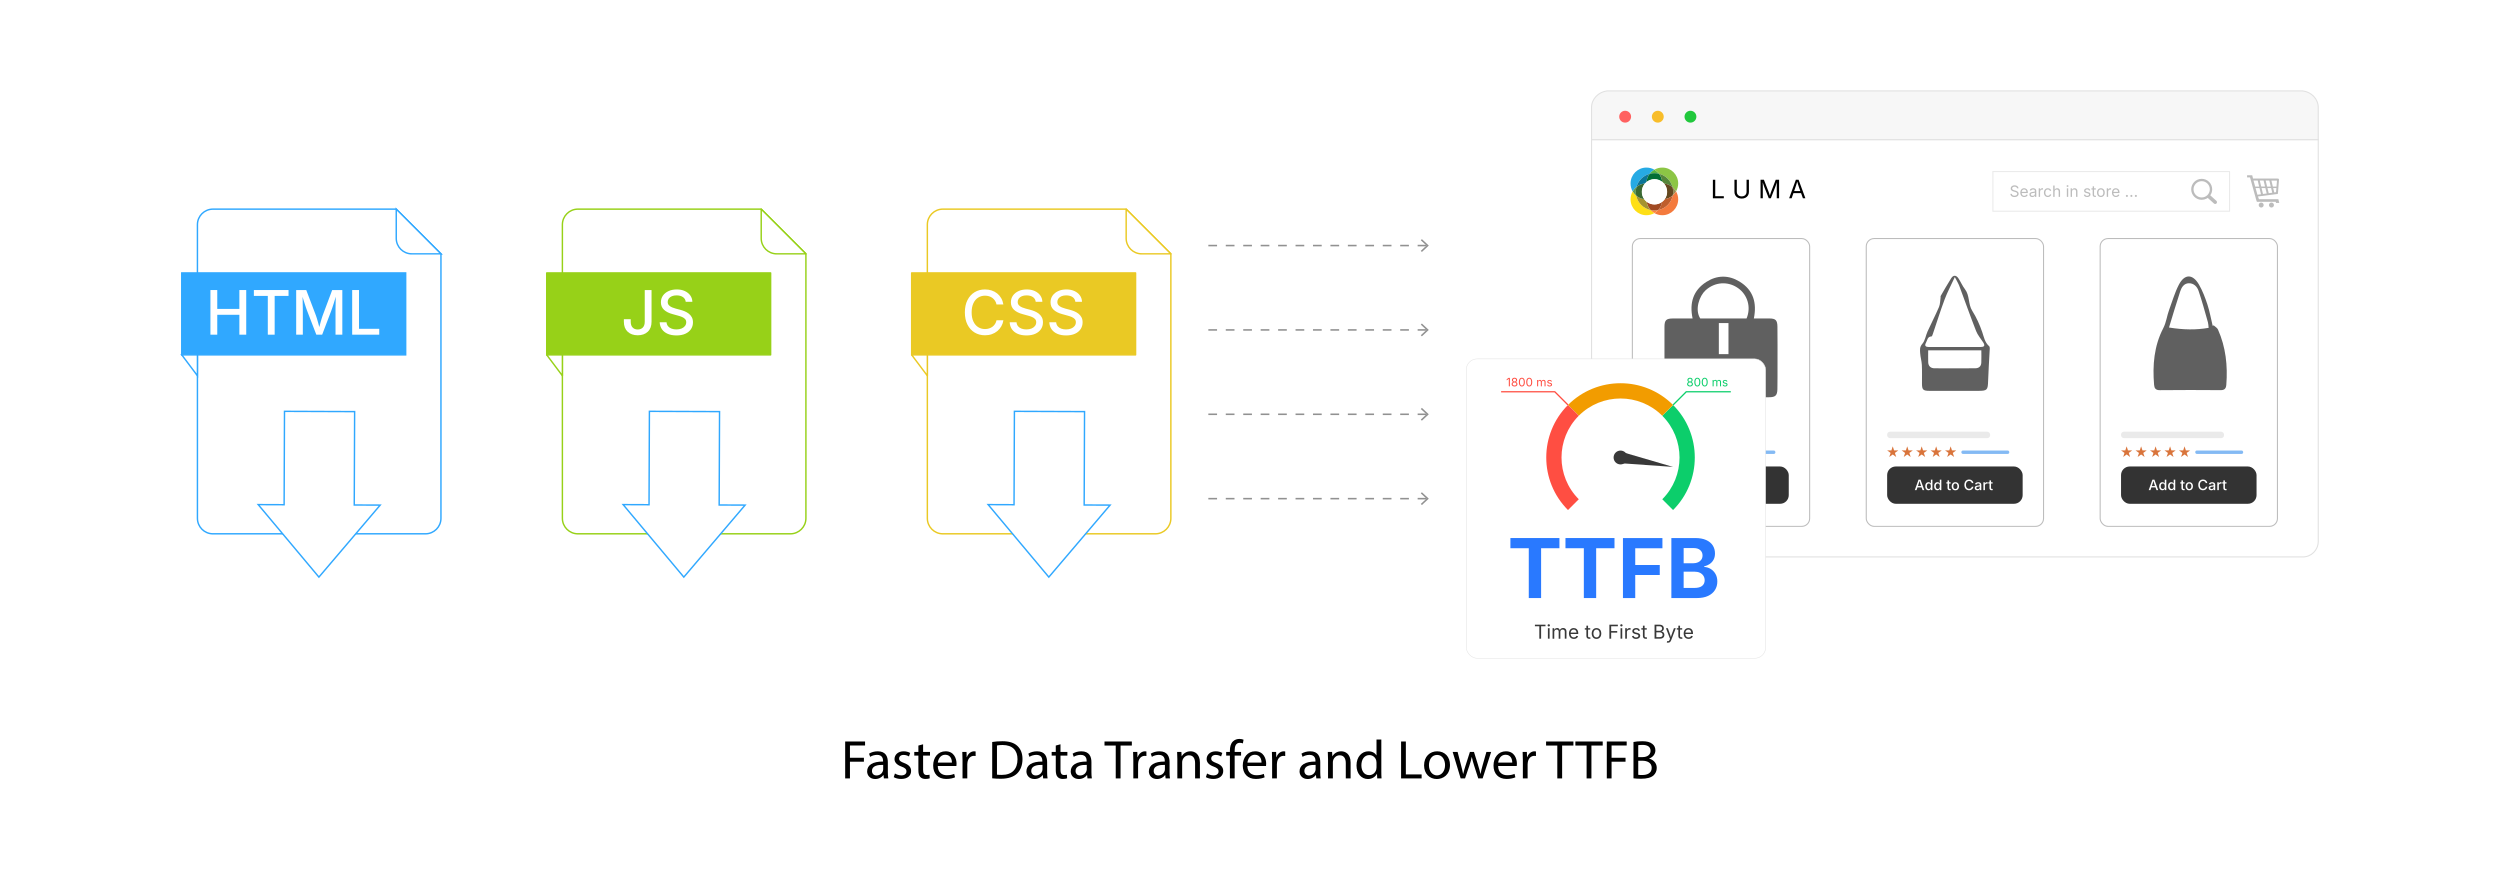 <?xml version="1.0" encoding="UTF-8"?><svg id="_02-Minimized-HTML-CSS-and-JavaScript" xmlns="http://www.w3.org/2000/svg" xmlns:xlink="http://www.w3.org/1999/xlink" viewBox="0 0 860 298.867"><defs><filter id="drop-shadow-1" filterUnits="userSpaceOnUse"><feOffset dx="0" dy="7.226"/><feGaussianBlur result="blur" stdDeviation="7.226"/><feFlood flood-color="#333" flood-opacity=".09"/><feComposite in2="blur" operator="in"/><feComposite in="SourceGraphic"/></filter><filter id="drop-shadow-2" filterUnits="userSpaceOnUse"><feOffset dx="0" dy="7.226"/><feGaussianBlur result="blur-2" stdDeviation="7.226"/><feFlood flood-color="#333" flood-opacity=".09"/><feComposite in2="blur-2" operator="in"/><feComposite in="SourceGraphic"/></filter><filter id="drop-shadow-3" filterUnits="userSpaceOnUse"><feOffset dx="0" dy="7.226"/><feGaussianBlur result="blur-3" stdDeviation="7.226"/><feFlood flood-color="#333" flood-opacity=".09"/><feComposite in2="blur-3" operator="in"/><feComposite in="SourceGraphic"/></filter><filter id="drop-shadow-4" filterUnits="userSpaceOnUse"><feOffset dx="0" dy="1.72"/><feGaussianBlur result="blur-4" stdDeviation="1.376"/><feFlood flood-color="#333" flood-opacity=".09"/><feComposite in2="blur-4" operator="in"/><feComposite in="SourceGraphic"/></filter></defs><g filter="url(#drop-shadow-1)"><path d="M277.232,80.094v90.981c0,2.934-2.385,5.333-5.333,5.333h-73.103c-2.948,0-5.333-2.399-5.333-5.333v-101.026c0-2.948,2.385-5.333,5.333-5.333h63.059l15.378,15.378Z" fill="#fff" stroke="#97d118" stroke-linecap="round" stroke-linejoin="round" stroke-width=".5"/><path d="M261.855,74.761c0,2.945,2.387,5.333,5.333,5.333h10.041l-15.374-15.374v10.041Z" fill="#fff" stroke="#97d118" stroke-linecap="round" stroke-linejoin="round" stroke-width=".5"/><rect x="188.072" y="86.664" width="77.02" height="28.184" fill="#97d118" stroke="#97d118" stroke-linecap="round" stroke-linejoin="round" stroke-width=".5"/><polygon points="193.462 114.848 193.462 122.031 188.072 114.848 193.462 114.848" fill="#fff" stroke="#97d118" stroke-linecap="round" stroke-linejoin="round" stroke-width=".5"/><path d="M219.381,108.11c-1.429,0-2.582-.405-3.458-1.216-.876-.811-1.314-1.961-1.314-3.453v-.855h2.36v.866c0,.873.22,1.536.66,1.989.439.454,1.023.68,1.752.68s1.312-.227,1.752-.68c.439-.454.66-1.117.66-1.989v-10.905h2.34v10.885c0,1.498-.433,2.652-1.299,3.463-.866.811-2.017,1.216-3.453,1.216Z" fill="#fff" stroke-width="0"/><path d="M232.688,108.162c-1.148,0-2.144-.182-2.989-.546s-1.507-.885-1.984-1.562-.74-1.482-.788-2.417h2.36c.048.557.228,1.017.541,1.381.312.364.72.636,1.221.814s1.044.268,1.629.268c.652,0,1.231-.102,1.736-.304.505-.203.905-.491,1.201-.866.295-.375.443-.809.443-1.304,0-.447-.128-.812-.386-1.098s-.605-.522-1.041-.711c-.437-.189-.933-.355-1.49-.5l-1.793-.495c-1.257-.336-2.238-.835-2.942-1.495-.705-.66-1.057-1.515-1.057-2.566,0-.887.239-1.661.716-2.324s1.127-1.179,1.948-1.546c.821-.367,1.747-.551,2.778-.551,1.051,0,1.977.184,2.778.551.8.368,1.429.871,1.886,1.51.457.639.696,1.367.716,2.185h-2.288c-.076-.701-.4-1.244-.974-1.628s-1.297-.577-2.17-.577c-.618,0-1.156.096-1.613.289-.457.192-.811.458-1.062.799-.251.34-.376.727-.376,1.159,0,.488.149.881.448,1.18.299.299.663.536,1.093.711.429.175.84.314,1.231.417l1.495.392c.488.124.991.291,1.51.5.519.209.998.481,1.438.814.44.333.795.746,1.067,1.237s.407,1.084.407,1.778c0,.866-.224,1.639-.67,2.319-.447.68-1.094,1.214-1.943,1.603s-1.875.583-3.077.583Z" fill="#fff" stroke-width="0"/><polygon points="223.269 166.396 214.353 166.36 235.233 191.294 256.312 166.527 247.395 166.491 247.522 134.369 223.397 134.273 223.269 166.396" fill="#fff" stroke="#30a8ff" stroke-miterlimit="10" stroke-width=".5"/></g><g filter="url(#drop-shadow-2)"><path d="M402.777,80.094v90.981c0,2.934-2.385,5.333-5.333,5.333h-73.103c-2.948,0-5.333-2.399-5.333-5.333v-101.026c0-2.948,2.385-5.333,5.333-5.333h63.059l15.378,15.378Z" fill="#fff" stroke="#eac924" stroke-linecap="round" stroke-linejoin="round" stroke-width=".5"/><path d="M387.401,74.761c0,2.945,2.387,5.333,5.333,5.333h10.041l-15.374-15.374v10.041Z" fill="#fff" stroke="#eac924" stroke-linecap="round" stroke-linejoin="round" stroke-width=".5"/><rect x="313.617" y="86.664" width="77.02" height="28.184" fill="#eac924" stroke="#eac924" stroke-linecap="round" stroke-linejoin="round" stroke-width=".5"/><polygon points="319.008 114.848 319.008 122.031 313.617 114.848 319.008 114.848" fill="#fff" stroke="#eac924" stroke-linecap="round" stroke-linejoin="round" stroke-width=".5"/><path d="M338.83,108.11c-1.327,0-2.512-.314-3.556-.943-1.044-.629-1.866-1.532-2.463-2.711-.598-1.178-.897-2.585-.897-4.221,0-1.643.299-3.053.897-4.231.598-1.178,1.419-2.083,2.463-2.716s2.229-.948,3.556-.948c.811,0,1.572.117,2.283.351.711.233,1.347.574,1.907,1.021.56.446,1.023.989,1.391,1.628s.617,1.364.748,2.175h-2.36c-.097-.488-.267-.919-.51-1.293-.244-.375-.541-.692-.892-.954s-.742-.457-1.175-.587c-.433-.13-.89-.196-1.371-.196-.88,0-1.668.222-2.366.665-.697.443-1.246,1.093-1.644,1.948s-.598,1.902-.598,3.139.203,2.283.608,3.138c.406.856.955,1.502,1.649,1.938.694.437,1.478.654,2.35.654.481,0,.936-.067,1.366-.201.429-.134.821-.33,1.175-.587.354-.258.653-.576.897-.954.244-.378.414-.807.51-1.289h2.371c-.117.756-.354,1.448-.711,2.077s-.814,1.177-1.371,1.644-1.194.826-1.912,1.077c-.718.25-1.5.376-2.345.376Z" fill="#fff" stroke-width="0"/><path d="M353.084,108.162c-1.148,0-2.144-.182-2.989-.546s-1.507-.885-1.984-1.562-.74-1.482-.788-2.417h2.36c.048.557.228,1.017.541,1.381.312.364.72.636,1.221.814s1.044.268,1.629.268c.652,0,1.231-.102,1.736-.304.505-.203.905-.491,1.201-.866.295-.375.443-.809.443-1.304,0-.447-.128-.812-.386-1.098s-.605-.522-1.041-.711c-.437-.189-.933-.355-1.49-.5l-1.793-.495c-1.257-.336-2.238-.835-2.942-1.495-.705-.66-1.057-1.515-1.057-2.566,0-.887.239-1.661.716-2.324s1.127-1.179,1.948-1.546c.821-.367,1.747-.551,2.778-.551,1.051,0,1.977.184,2.778.551.8.368,1.429.871,1.886,1.51.457.639.696,1.367.716,2.185h-2.288c-.076-.701-.4-1.244-.974-1.628s-1.297-.577-2.17-.577c-.618,0-1.156.096-1.613.289-.457.192-.811.458-1.062.799-.251.34-.376.727-.376,1.159,0,.488.149.881.448,1.18.299.299.663.536,1.093.711.429.175.84.314,1.231.417l1.495.392c.488.124.991.291,1.51.5.519.209.998.481,1.438.814.44.333.795.746,1.067,1.237s.407,1.084.407,1.778c0,.866-.224,1.639-.67,2.319-.447.68-1.094,1.214-1.943,1.603s-1.875.583-3.077.583Z" fill="#fff" stroke-width="0"/><path d="M366.721,108.162c-1.148,0-2.144-.182-2.989-.546s-1.507-.885-1.984-1.562-.74-1.482-.788-2.417h2.36c.048.557.228,1.017.541,1.381.312.364.72.636,1.221.814s1.044.268,1.629.268c.652,0,1.231-.102,1.736-.304.505-.203.905-.491,1.201-.866.295-.375.443-.809.443-1.304,0-.447-.128-.812-.386-1.098s-.605-.522-1.041-.711c-.437-.189-.933-.355-1.49-.5l-1.793-.495c-1.257-.336-2.238-.835-2.942-1.495-.705-.66-1.057-1.515-1.057-2.566,0-.887.239-1.661.716-2.324s1.127-1.179,1.948-1.546c.821-.367,1.747-.551,2.778-.551,1.051,0,1.977.184,2.778.551.8.368,1.429.871,1.886,1.51.457.639.696,1.367.716,2.185h-2.288c-.076-.701-.4-1.244-.974-1.628s-1.297-.577-2.17-.577c-.618,0-1.156.096-1.613.289-.457.192-.811.458-1.062.799-.251.34-.376.727-.376,1.159,0,.488.149.881.448,1.18.299.299.663.536,1.093.711.429.175.84.314,1.231.417l1.495.392c.488.124.991.291,1.51.5.519.209.998.481,1.438.814.44.333.795.746,1.067,1.237s.407,1.084.407,1.778c0,.866-.224,1.639-.67,2.319-.447.68-1.094,1.214-1.943,1.603s-1.875.583-3.077.583Z" fill="#fff" stroke-width="0"/><polygon points="348.829 166.396 339.913 166.36 360.793 191.294 381.872 166.527 372.955 166.491 373.082 134.369 348.957 134.273 348.829 166.396" fill="#fff" stroke="#30a8ff" stroke-miterlimit="10" stroke-width=".5"/></g><g filter="url(#drop-shadow-3)"><path d="M151.686,80.094v90.981c0,2.934-2.385,5.333-5.333,5.333h-73.103c-2.948,0-5.333-2.399-5.333-5.333v-101.026c0-2.948,2.385-5.333,5.333-5.333h63.059l15.378,15.378Z" fill="#fff" stroke="#30a8ff" stroke-miterlimit="10" stroke-width=".5"/><path d="M136.31,74.761c0,2.945,2.387,5.333,5.333,5.333h10.041l-15.374-15.374v10.041Z" fill="#fff" stroke="#30a8ff" stroke-miterlimit="10" stroke-width=".5"/><rect x="62.526" y="86.664" width="77.02" height="28.184" fill="#30a8ff" stroke="#30a8ff" stroke-miterlimit="10" stroke-width=".5"/><polygon points="67.917 114.848 67.917 122.031 62.526 114.848 67.917 114.848" fill="#fff" stroke="#30a8ff" stroke-miterlimit="10" stroke-width=".5"/><path d="M72.386,107.904v-15.358h2.35v6.494h7.607v-6.494h2.36v15.358h-2.36v-6.844h-7.607v6.844h-2.35Z" fill="#fff" stroke-width="0"/><path d="M87.332,94.567v-2.021h11.925v2.021h-4.772v13.337h-2.36v-13.337h-4.793Z" fill="#fff" stroke-width="0"/><path d="M101.886,107.904v-15.358h3.463l3.35,8.813c.096.261.205.591.325.989s.246.832.376,1.299c.13.467.254.928.371,1.381.117.453.22.862.309,1.227h-.495c.089-.344.192-.741.309-1.191.117-.45.24-.909.371-1.376.13-.467.258-.907.381-1.319.124-.412.233-.749.33-1.01l3.298-8.813h3.484v15.358h-2.34v-8.267c0-.316.003-.694.011-1.134.006-.439.015-.905.025-1.396s.021-.988.031-1.489.019-.983.025-1.443h.175c-.137.502-.287,1.019-.448,1.551-.162.533-.319,1.046-.474,1.541s-.302.947-.443,1.355c-.141.409-.259.748-.355,1.015l-3.144,8.267h-2.01l-3.185-8.267c-.103-.261-.222-.592-.356-.995-.134-.402-.28-.849-.438-1.34s-.319-1.003-.484-1.536-.33-1.063-.495-1.593h.206c.014.419.026.875.036,1.366.01.492.021.988.031,1.49s.021.978.031,1.427c.01.45.015.844.015,1.18v8.267h-2.288Z" fill="#fff" stroke-width="0"/><path d="M121.15,107.904v-15.358h2.35v13.338h6.958v2.02h-9.308Z" fill="#fff" stroke-width="0"/><polygon points="97.738 166.396 88.822 166.36 109.702 191.294 130.781 166.527 121.864 166.491 121.991 134.369 97.866 134.273 97.738 166.396" fill="#fff" stroke="#30a8ff" stroke-miterlimit="10" stroke-width=".5"/></g><path d="M797.474,36.957c0-2.935-2.379-5.314-5.315-5.679h-239.349c-2.935.365-5.314,2.744-5.314,5.679v11.136h249.978v-11.136Z" fill="#f7f7f7" stroke="#e0e0e0" stroke-miterlimit="10" stroke-width=".365"/><path d="M547.496,48.093v138.185c0,2.935,2.379,5.314,5.314,5.314h239.349c2.935,0,5.315-2.379,5.315-5.314V48.093h-249.978Z" fill="#fff" stroke="#e0e0e0" stroke-miterlimit="10" stroke-width=".365"/><circle cx="559.051" cy="40.143" r="2.041" fill="#ff6160" stroke-width="0"/><circle cx="570.282" cy="40.143" r="2.041" fill="#f8bd2a" stroke-width="0"/><circle cx="581.514" cy="40.143" r="2.041" fill="#21c83c" stroke-width="0"/><rect x="561.532" y="82.063" width="60.985" height="99.007" rx="2.718" ry="2.718" fill="#fff" stroke="#bcbcbc" stroke-miterlimit="10" stroke-width=".365"/><rect x="568.716" y="160.469" width="46.617" height="12.834" rx="2.974" ry="2.974" fill="#333" stroke-width="0"/><rect x="568.716" y="148.505" width="35.433" height="2.224" rx=".989" ry=".989" fill="#eaeaea" stroke-width="0"/><rect x="594.253" y="154.977" width="16.474" height="1.172" rx=".521" ry=".521" fill="#4898ef" opacity=".67" stroke-width="0"/><polygon points="570.642 153.537 571.097 154.937 572.569 154.937 571.378 155.802 571.833 157.202 570.642 156.337 569.452 157.202 569.906 155.802 568.716 154.937 570.188 154.937 570.642 153.537" fill="#d9743b" stroke-width="0"/><polygon points="575.622 153.537 576.077 154.937 577.549 154.937 576.358 155.802 576.813 157.202 575.622 156.337 574.431 157.202 574.886 155.802 573.695 154.937 575.167 154.937 575.622 153.537" fill="#d9743b" stroke-width="0"/><polygon points="580.601 153.537 581.056 154.937 582.528 154.937 581.337 155.802 581.792 157.202 580.601 156.337 579.41 157.202 579.865 155.802 578.674 154.937 580.146 154.937 580.601 153.537" fill="#d9743b" stroke-width="0"/><polygon points="585.58 153.537 586.035 154.937 587.507 154.937 586.316 155.802 586.771 157.202 585.58 156.337 584.389 157.202 584.844 155.802 583.653 154.937 585.125 154.937 585.58 153.537" fill="#d9743b" stroke-width="0"/><polygon points="590.56 153.537 591.014 154.937 592.486 154.937 591.296 155.802 591.75 157.202 590.56 156.337 589.369 157.202 589.824 155.802 588.633 154.937 590.105 154.937 590.56 153.537" fill="#d9743b" stroke-width="0"/><path d="M578.229,168.61l1.284-3.611h.679l1.309,3.611h-.599l-.703-2.009c-.055-.163-.114-.355-.18-.577-.065-.221-.142-.487-.228-.797h.112c-.083.313-.156.582-.222.806-.065.224-.124.413-.174.568l-.681,2.009h-.599ZM578.925,167.657v-.46h1.878v.46h-1.878Z" fill="#fff" stroke-width="0"/><path d="M582.953,168.663c-.22,0-.415-.056-.587-.168-.171-.112-.306-.273-.402-.482-.097-.209-.146-.459-.146-.75,0-.294.05-.545.148-.754s.233-.368.404-.478c.172-.11.365-.165.582-.165.168,0,.303.028.406.083.103.056.183.121.241.195.058.074.103.14.133.196h.029v-1.343h.533v3.611h-.519v-.424h-.044c-.03.058-.076.125-.136.199-.06.075-.142.14-.245.195s-.236.083-.399.083ZM583.069,168.21c.151,0,.28-.041.384-.121.104-.081.184-.193.238-.336.054-.143.081-.308.081-.496,0-.189-.027-.354-.08-.493-.054-.14-.132-.249-.236-.327-.104-.079-.233-.118-.387-.118-.157,0-.287.041-.392.124s-.183.194-.235.336c-.052.141-.078.301-.078.479,0,.179.026.341.08.485.053.144.132.258.237.342.104.084.234.126.388.126Z" fill="#fff" stroke-width="0"/><path d="M586.021,168.663c-.22,0-.415-.056-.587-.168-.171-.112-.306-.273-.402-.482-.097-.209-.146-.459-.146-.75,0-.294.05-.545.148-.754s.233-.368.404-.478c.172-.11.365-.165.582-.165.168,0,.303.028.406.083.103.056.183.121.241.195.058.074.103.14.133.196h.029v-1.343h.533v3.611h-.519v-.424h-.044c-.03.058-.076.125-.136.199-.06.075-.142.14-.245.195s-.236.083-.399.083ZM586.138,168.21c.151,0,.28-.041.384-.121.104-.081.184-.193.238-.336.054-.143.081-.308.081-.496,0-.189-.027-.354-.08-.493-.054-.14-.132-.249-.236-.327-.104-.079-.233-.118-.387-.118-.157,0-.287.041-.392.124s-.183.194-.235.336c-.052.141-.078.301-.078.479,0,.179.026.341.08.485.053.144.132.258.237.342.104.084.234.126.388.126Z" fill="#fff" stroke-width="0"/><path d="M590.564,165.9v.434h-1.469v-.434h1.469ZM589.49,165.255h.533v2.623c0,.108.023.188.069.239s.121.076.227.076c.027,0,.063-.003.109-.01.045-.006.084-.013.116-.019l.095.426c-.057.02-.117.034-.182.042-.065.009-.129.013-.192.013-.245,0-.436-.063-.571-.19s-.204-.305-.204-.535v-2.666Z" fill="#fff" stroke-width="0"/><path d="M592.186,168.665c-.254,0-.476-.058-.665-.174-.19-.117-.338-.28-.442-.49-.105-.21-.158-.454-.158-.732,0-.281.053-.527.158-.738.104-.21.252-.375.442-.491.189-.116.411-.174.665-.174.255,0,.478.058.668.174.189.116.337.28.442.491.104.211.157.457.157.738,0,.278-.053.522-.157.732-.105.21-.253.373-.442.49-.19.116-.413.174-.668.174ZM592.186,168.215c.165,0,.301-.043.408-.13s.188-.201.24-.344c.053-.143.078-.3.078-.471,0-.173-.025-.332-.078-.477-.053-.145-.133-.26-.24-.346s-.243-.13-.408-.13c-.163,0-.298.043-.405.13-.106.086-.186.201-.238.345s-.079.303-.079.478c0,.171.026.329.079.471.053.143.132.258.238.344.107.086.242.13.405.13Z" fill="#fff" stroke-width="0"/><path d="M596.909,168.658c-.312,0-.591-.074-.836-.222-.246-.148-.439-.36-.58-.637-.141-.277-.211-.608-.211-.993,0-.386.07-.718.211-.995.141-.277.334-.49.58-.639.245-.148.524-.223.836-.223.19,0,.369.028.537.083.167.055.316.135.448.24.132.105.24.232.327.383.086.15.145.321.176.511h-.556c-.022-.115-.062-.216-.119-.304-.058-.088-.128-.163-.21-.224s-.175-.107-.276-.138-.209-.046-.322-.046c-.207,0-.393.052-.557.156-.164.104-.293.257-.387.458s-.141.447-.141.738c0,.291.048.537.144.738.095.201.225.353.388.456.163.103.348.154.553.154.113,0,.22-.016.321-.047.101-.032.192-.078.276-.138.083-.061.153-.135.211-.224.057-.089.097-.19.119-.303h.558c-.027.178-.083.341-.167.489-.084.147-.191.276-.322.386s-.281.194-.449.253c-.169.059-.354.088-.552.088Z" fill="#fff" stroke-width="0"/><path d="M599.767,168.67c-.171,0-.326-.032-.465-.096-.14-.064-.249-.157-.33-.28-.081-.123-.121-.273-.121-.451,0-.153.029-.279.089-.378.059-.099.139-.177.239-.235.102-.058.214-.102.337-.131.124-.029.25-.051.377-.065.16-.019.29-.035.391-.047.1-.012.174-.033.222-.061.048-.028.071-.074.071-.137v-.015c0-.102-.02-.188-.058-.257-.039-.069-.097-.123-.174-.161-.076-.038-.172-.057-.287-.057-.118,0-.22.019-.304.055-.085.036-.154.083-.206.139-.053.057-.092.116-.118.177l-.502-.131c.062-.162.149-.292.265-.39.114-.099.246-.171.396-.216.148-.045.302-.068.46-.068.11,0,.227.013.35.039.122.026.238.073.346.141.108.068.196.163.265.286.067.123.102.283.102.48v1.798h-.516v-.371h-.027c-.035.069-.088.137-.157.203-.069.066-.157.121-.263.164-.106.042-.232.064-.38.064ZM599.886,168.241c.146,0,.27-.028.373-.084s.183-.132.237-.226c.056-.094.083-.193.083-.298v-.347c-.02.019-.057.037-.11.052-.055.016-.116.029-.186.042s-.137.022-.201.03c-.064.008-.118.015-.16.02-.101.013-.191.035-.275.065-.083.03-.149.074-.198.131-.05.056-.074.131-.074.225,0,.086.022.158.066.216.045.058.104.102.181.131.076.029.164.043.265.043Z" fill="#fff" stroke-width="0"/><path d="M601.827,168.61v-2.71h.517v.437h.029c.05-.149.137-.265.262-.349.124-.084.266-.126.424-.126.034,0,.073.001.116.003.044.002.08.006.109.011v.509c-.02-.006-.057-.013-.111-.02-.055-.006-.111-.01-.167-.01-.123,0-.234.026-.332.078-.099.052-.176.124-.23.215-.056.091-.083.197-.083.316v1.646h-.533Z" fill="#fff" stroke-width="0"/><path d="M604.991,165.9v.434h-1.469v-.434h1.469ZM603.917,165.255h.533v2.623c0,.108.023.188.069.239s.121.076.227.076c.027,0,.063-.003.109-.01.045-.006.084-.013.116-.019l.095.426c-.057.02-.117.034-.182.042-.065.009-.129.013-.192.013-.245,0-.436-.063-.571-.19s-.204-.305-.204-.535v-2.666Z" fill="#fff" stroke-width="0"/><path d="M582.252,109.55c-1.127-5.356.196-9.662,4.713-12.561,3.701-2.375,7.672-2.424,11.435-.128,4.746,2.896,6.025,7.319,4.924,12.687,1.827,0,3.578-.011,5.328.003,2.163.016,2.76.572,2.787,2.863.052,4.277.029,8.555.027,12.833-.001,2.871.013,5.743-.04,8.614-.041,2.195-.681,2.788-2.885,2.79-11.017.006-22.033.004-33.05-.001-2.324-.001-2.911-.589-2.913-2.888-.004-7.09-.004-14.181-0-21.271.001-2.385.569-2.933,3.021-2.937,2.161-.004,4.321-.001,6.653-.001ZM600.817,109.545c1.623-3.816.371-8.14-2.962-10.46-3.507-2.441-7.965-2.095-11.121.763-2.13,1.929-3.831,6.61-1.854,9.697h15.938ZM594.596,121.816v-10.683h-3.314v10.683h3.314Z" fill="#606060" stroke-width="0"/><rect x="722.453" y="82.063" width="60.985" height="99.007" rx="2.718" ry="2.718" fill="#fff" stroke="#bcbcbc" stroke-miterlimit="10" stroke-width=".365"/><rect x="729.637" y="160.469" width="46.617" height="12.834" rx="2.974" ry="2.974" fill="#333" stroke-width="0"/><rect x="729.637" y="148.505" width="35.433" height="2.224" rx=".989" ry=".989" fill="#eaeaea" stroke-width="0"/><rect x="755.174" y="154.977" width="16.474" height="1.172" rx=".521" ry=".521" fill="#4898ef" opacity=".67" stroke-width="0"/><polygon points="731.564 153.537 732.019 154.937 733.491 154.937 732.3 155.802 732.755 157.202 731.564 156.337 730.373 157.202 730.828 155.802 729.637 154.937 731.109 154.937 731.564 153.537" fill="#d9743b" stroke-width="0"/><polygon points="736.543 153.537 736.998 154.937 738.47 154.937 737.279 155.802 737.734 157.202 736.543 156.337 735.352 157.202 735.807 155.802 734.616 154.937 736.088 154.937 736.543 153.537" fill="#d9743b" stroke-width="0"/><polygon points="741.522 153.537 741.977 154.937 743.449 154.937 742.258 155.802 742.713 157.202 741.522 156.337 740.331 157.202 740.786 155.802 739.595 154.937 741.067 154.937 741.522 153.537" fill="#d9743b" stroke-width="0"/><polygon points="746.502 153.537 746.956 154.937 748.428 154.937 747.238 155.802 747.692 157.202 746.502 156.337 745.311 157.202 745.766 155.802 744.575 154.937 746.047 154.937 746.502 153.537" fill="#d9743b" stroke-width="0"/><polygon points="751.481 153.537 751.936 154.937 753.408 154.937 752.217 155.802 752.672 157.202 751.481 156.337 750.29 157.202 750.745 155.802 749.554 154.937 751.026 154.937 751.481 153.537" fill="#d9743b" stroke-width="0"/><path d="M739.151,168.61l1.284-3.611h.679l1.309,3.611h-.599l-.703-2.009c-.055-.163-.114-.355-.18-.577-.065-.221-.142-.487-.228-.797h.112c-.083.313-.156.582-.222.806-.065.224-.124.413-.174.568l-.681,2.009h-.599ZM739.847,167.657v-.46h1.878v.46h-1.878Z" fill="#fff" stroke-width="0"/><path d="M743.875,168.663c-.22,0-.415-.056-.587-.168-.171-.112-.306-.273-.402-.482-.097-.209-.146-.459-.146-.75,0-.294.05-.545.148-.754s.233-.368.404-.478c.172-.11.365-.165.582-.165.168,0,.303.028.406.083.103.056.183.121.241.195.058.074.103.14.133.196h.029v-1.343h.533v3.611h-.519v-.424h-.044c-.03.058-.076.125-.136.199-.06.075-.142.14-.245.195s-.236.083-.399.083ZM743.991,168.21c.151,0,.28-.041.384-.121.104-.081.184-.193.238-.336.054-.143.081-.308.081-.496,0-.189-.027-.354-.08-.493-.054-.14-.132-.249-.236-.327-.104-.079-.233-.118-.387-.118-.157,0-.287.041-.392.124s-.183.194-.235.336c-.052.141-.078.301-.078.479,0,.179.026.341.08.485.053.144.132.258.237.342.104.084.234.126.388.126Z" fill="#fff" stroke-width="0"/><path d="M746.943,168.663c-.22,0-.415-.056-.587-.168-.171-.112-.306-.273-.402-.482-.097-.209-.146-.459-.146-.75,0-.294.05-.545.148-.754s.233-.368.404-.478c.172-.11.365-.165.582-.165.168,0,.303.028.406.083.103.056.183.121.241.195.058.074.103.14.133.196h.029v-1.343h.533v3.611h-.519v-.424h-.044c-.03.058-.076.125-.136.199-.06.075-.142.14-.245.195s-.236.083-.399.083ZM747.06,168.21c.151,0,.28-.041.384-.121.104-.081.184-.193.238-.336.054-.143.081-.308.081-.496,0-.189-.027-.354-.08-.493-.054-.14-.132-.249-.236-.327-.104-.079-.233-.118-.387-.118-.157,0-.287.041-.392.124s-.183.194-.235.336c-.052.141-.078.301-.078.479,0,.179.026.341.08.485.053.144.132.258.237.342.104.084.234.126.388.126Z" fill="#fff" stroke-width="0"/><path d="M751.486,165.9v.434h-1.469v-.434h1.469ZM750.412,165.255h.533v2.623c0,.108.023.188.069.239s.121.076.227.076c.027,0,.063-.003.109-.01.045-.006.084-.013.116-.019l.095.426c-.057.02-.117.034-.182.042-.065.009-.129.013-.192.013-.245,0-.436-.063-.571-.19s-.204-.305-.204-.535v-2.666Z" fill="#fff" stroke-width="0"/><path d="M753.107,168.665c-.254,0-.476-.058-.665-.174-.19-.117-.338-.28-.442-.49-.105-.21-.158-.454-.158-.732,0-.281.053-.527.158-.738.104-.21.252-.375.442-.491.189-.116.411-.174.665-.174.255,0,.478.058.668.174.189.116.337.28.442.491.104.211.157.457.157.738,0,.278-.053.522-.157.732-.105.21-.253.373-.442.49-.19.116-.413.174-.668.174ZM753.107,168.215c.165,0,.301-.043.408-.13s.188-.201.24-.344c.053-.143.078-.3.078-.471,0-.173-.025-.332-.078-.477-.053-.145-.133-.26-.24-.346s-.243-.13-.408-.13c-.163,0-.298.043-.405.13-.106.086-.186.201-.238.345s-.079.303-.079.478c0,.171.026.329.079.471.053.143.132.258.238.344.107.086.242.13.405.13Z" fill="#fff" stroke-width="0"/><path d="M757.831,168.658c-.312,0-.591-.074-.836-.222-.246-.148-.439-.36-.58-.637-.141-.277-.211-.608-.211-.993,0-.386.07-.718.211-.995.141-.277.334-.49.58-.639.245-.148.524-.223.836-.223.19,0,.369.028.537.083.167.055.316.135.448.24.132.105.24.232.327.383.086.15.145.321.176.511h-.556c-.022-.115-.062-.216-.119-.304-.058-.088-.128-.163-.21-.224s-.175-.107-.276-.138-.209-.046-.322-.046c-.207,0-.393.052-.557.156-.164.104-.293.257-.387.458s-.141.447-.141.738c0,.291.048.537.144.738.095.201.225.353.388.456.163.103.348.154.553.154.113,0,.22-.016.321-.047.101-.032.192-.078.276-.138.083-.061.153-.135.211-.224.057-.089.097-.19.119-.303h.558c-.027.178-.083.341-.167.489-.084.147-.191.276-.322.386s-.281.194-.449.253c-.169.059-.354.088-.552.088Z" fill="#fff" stroke-width="0"/><path d="M760.688,168.67c-.171,0-.326-.032-.465-.096-.14-.064-.249-.157-.33-.28-.081-.123-.121-.273-.121-.451,0-.153.029-.279.089-.378.059-.099.139-.177.239-.235.102-.058.214-.102.337-.131.124-.029.25-.051.377-.065.16-.019.29-.035.391-.047.1-.012.174-.033.222-.061.048-.028.071-.074.071-.137v-.015c0-.102-.02-.188-.058-.257-.039-.069-.097-.123-.174-.161-.076-.038-.172-.057-.287-.057-.118,0-.22.019-.304.055-.085.036-.154.083-.206.139-.053.057-.092.116-.118.177l-.502-.131c.062-.162.149-.292.265-.39.114-.099.246-.171.396-.216.148-.045.302-.068.46-.068.11,0,.227.013.35.039.122.026.238.073.346.141.108.068.196.163.265.286.067.123.102.283.102.48v1.798h-.516v-.371h-.027c-.035.069-.088.137-.157.203-.069.066-.157.121-.263.164-.106.042-.232.064-.38.064ZM760.808,168.241c.146,0,.27-.028.373-.084s.183-.132.237-.226c.056-.094.083-.193.083-.298v-.347c-.02.019-.057.037-.11.052-.055.016-.116.029-.186.042s-.137.022-.201.03c-.064.008-.118.015-.16.02-.101.013-.191.035-.275.065-.083.03-.149.074-.198.131-.05.056-.074.131-.074.225,0,.086.022.158.066.216.045.058.104.102.181.131.076.029.164.043.265.043Z" fill="#fff" stroke-width="0"/><path d="M762.749,168.61v-2.71h.517v.437h.029c.05-.149.137-.265.262-.349.124-.084.266-.126.424-.126.034,0,.073.001.116.003.044.002.08.006.109.011v.509c-.02-.006-.057-.013-.111-.02-.055-.006-.111-.01-.167-.01-.123,0-.234.026-.332.078-.099.052-.176.124-.23.215-.056.091-.083.197-.083.316v1.646h-.533Z" fill="#fff" stroke-width="0"/><path d="M765.913,165.9v.434h-1.469v-.434h1.469ZM764.839,165.255h.533v2.623c0,.108.023.188.069.239s.121.076.227.076c.027,0,.063-.003.109-.01.045-.006.084-.013.116-.019l.095.426c-.057.02-.117.034-.182.042-.065.009-.129.013-.192.013-.245,0-.436-.063-.571-.19s-.204-.305-.204-.535v-2.666Z" fill="#fff" stroke-width="0"/><path d="M761.519,111.935c.497.468,1.204.844,1.46,1.419,2.698,6.06,3.379,12.441,2.873,18.997-.095,1.233-.544,1.873-1.953,1.861-6.967-.058-13.935-.07-20.902.008-1.434.016-1.889-.637-1.99-1.823-.573-6.742-.013-13.383,3.125-19.442,1.091-2.107,1.28-4.304,2.058-6.398,1.074-2.887,1.92-5.896,3.331-8.611,1.968-3.788,4.765-3.78,6.929-.042,1.242,2.146,2.138,4.53,2.914,6.897.775,2.366,1.206,4.844,1.788,7.273.122-.047.244-.093.366-.14ZM746.139,112.665c4.998.801,9.3.878,13.628.111-.092-.769-.083-1.361-.24-1.907-1.037-3.617-2.009-7.257-3.218-10.816-.492-1.447-1.663-2.671-3.386-2.615-1.605.052-2.455,1.37-2.896,2.695-1.347,4.052-2.543,8.155-3.888,12.532Z" fill="#606060" stroke-width="0"/><rect x="641.992" y="82.063" width="60.985" height="99.007" rx="2.718" ry="2.718" fill="#fff" stroke="#bcbcbc" stroke-miterlimit="10" stroke-width=".365"/><rect x="649.176" y="160.469" width="46.617" height="12.834" rx="2.974" ry="2.974" fill="#333" stroke-width="0"/><rect x="649.176" y="148.505" width="35.433" height="2.224" rx=".989" ry=".989" fill="#eaeaea" stroke-width="0"/><rect x="674.714" y="154.977" width="16.474" height="1.172" rx=".521" ry=".521" fill="#4898ef" opacity=".67" stroke-width="0"/><polygon points="651.103 153.537 651.558 154.937 653.03 154.937 651.839 155.802 652.294 157.202 651.103 156.337 649.912 157.202 650.367 155.802 649.176 154.937 650.648 154.937 651.103 153.537" fill="#d9743b" stroke-width="0"/><polygon points="656.082 153.537 656.537 154.937 658.009 154.937 656.818 155.802 657.273 157.202 656.082 156.337 654.891 157.202 655.346 155.802 654.155 154.937 655.627 154.937 656.082 153.537" fill="#d9743b" stroke-width="0"/><polygon points="661.062 153.537 661.517 154.937 662.989 154.937 661.798 155.802 662.253 157.202 661.062 156.337 659.871 157.202 660.326 155.802 659.135 154.937 660.607 154.937 661.062 153.537" fill="#d9743b" stroke-width="0"/><polygon points="666.041 153.537 666.496 154.937 667.968 154.937 666.777 155.802 667.232 157.202 666.041 156.337 664.85 157.202 665.305 155.802 664.114 154.937 665.586 154.937 666.041 153.537" fill="#d9743b" stroke-width="0"/><polygon points="671.02 153.537 671.475 154.937 672.947 154.937 671.756 155.802 672.211 157.202 671.02 156.337 669.829 157.202 670.284 155.802 669.093 154.937 670.565 154.937 671.02 153.537" fill="#d9743b" stroke-width="0"/><path d="M658.69,168.61l1.284-3.611h.679l1.309,3.611h-.599l-.703-2.009c-.055-.163-.114-.355-.18-.577-.065-.221-.142-.487-.228-.797h.112c-.083.313-.156.582-.222.806-.065.224-.124.413-.174.568l-.681,2.009h-.599ZM659.386,167.657v-.46h1.878v.46h-1.878Z" fill="#fff" stroke-width="0"/><path d="M663.414,168.663c-.22,0-.415-.056-.587-.168-.171-.112-.306-.273-.402-.482-.097-.209-.146-.459-.146-.75,0-.294.05-.545.148-.754s.233-.368.404-.478c.172-.11.365-.165.582-.165.168,0,.303.028.406.083.103.056.183.121.241.195.058.074.103.14.133.196h.029v-1.343h.533v3.611h-.519v-.424h-.044c-.03.058-.076.125-.136.199-.06.075-.142.14-.245.195s-.236.083-.399.083ZM663.53,168.21c.151,0,.28-.041.384-.121.104-.081.184-.193.238-.336.054-.143.081-.308.081-.496,0-.189-.027-.354-.08-.493-.054-.14-.132-.249-.236-.327-.104-.079-.233-.118-.387-.118-.157,0-.287.041-.392.124s-.183.194-.235.336c-.052.141-.078.301-.078.479,0,.179.026.341.08.485.053.144.132.258.237.342.104.084.234.126.388.126Z" fill="#fff" stroke-width="0"/><path d="M666.482,168.663c-.22,0-.415-.056-.587-.168-.171-.112-.306-.273-.402-.482-.097-.209-.146-.459-.146-.75,0-.294.05-.545.148-.754s.233-.368.404-.478c.172-.11.365-.165.582-.165.168,0,.303.028.406.083.103.056.183.121.241.195.058.074.103.14.133.196h.029v-1.343h.533v3.611h-.519v-.424h-.044c-.03.058-.076.125-.136.199-.06.075-.142.14-.245.195s-.236.083-.399.083ZM666.599,168.21c.151,0,.28-.041.384-.121.104-.081.184-.193.238-.336.054-.143.081-.308.081-.496,0-.189-.027-.354-.08-.493-.054-.14-.132-.249-.236-.327-.104-.079-.233-.118-.387-.118-.157,0-.287.041-.392.124s-.183.194-.235.336c-.052.141-.078.301-.078.479,0,.179.026.341.08.485.053.144.132.258.237.342.104.084.234.126.388.126Z" fill="#fff" stroke-width="0"/><path d="M671.025,165.9v.434h-1.469v-.434h1.469ZM669.951,165.255h.533v2.623c0,.108.023.188.069.239s.121.076.227.076c.027,0,.063-.003.109-.01.045-.006.084-.013.116-.019l.095.426c-.057.02-.117.034-.182.042-.065.009-.129.013-.192.013-.245,0-.436-.063-.571-.19s-.204-.305-.204-.535v-2.666Z" fill="#fff" stroke-width="0"/><path d="M672.646,168.665c-.254,0-.476-.058-.665-.174-.19-.117-.338-.28-.442-.49-.105-.21-.158-.454-.158-.732,0-.281.053-.527.158-.738.104-.21.252-.375.442-.491.189-.116.411-.174.665-.174.255,0,.478.058.668.174.189.116.337.28.442.491.104.211.157.457.157.738,0,.278-.053.522-.157.732-.105.21-.253.373-.442.49-.19.116-.413.174-.668.174ZM672.646,168.215c.165,0,.301-.043.408-.13s.188-.201.24-.344c.053-.143.078-.3.078-.471,0-.173-.025-.332-.078-.477-.053-.145-.133-.26-.24-.346s-.243-.13-.408-.13c-.163,0-.298.043-.405.13-.106.086-.186.201-.238.345s-.079.303-.079.478c0,.171.026.329.079.471.053.143.132.258.238.344.107.086.242.13.405.13Z" fill="#fff" stroke-width="0"/><path d="M677.37,168.658c-.312,0-.591-.074-.836-.222-.246-.148-.439-.36-.58-.637-.141-.277-.211-.608-.211-.993,0-.386.07-.718.211-.995.141-.277.334-.49.58-.639.245-.148.524-.223.836-.223.19,0,.369.028.537.083.167.055.316.135.448.24.132.105.24.232.327.383.086.15.145.321.176.511h-.556c-.022-.115-.062-.216-.119-.304-.058-.088-.128-.163-.21-.224s-.175-.107-.276-.138-.209-.046-.322-.046c-.207,0-.393.052-.557.156-.164.104-.293.257-.387.458s-.141.447-.141.738c0,.291.048.537.144.738.095.201.225.353.388.456.163.103.348.154.553.154.113,0,.22-.016.321-.047.101-.032.192-.078.276-.138.083-.061.153-.135.211-.224.057-.089.097-.19.119-.303h.558c-.027.178-.083.341-.167.489-.084.147-.191.276-.322.386s-.281.194-.449.253c-.169.059-.354.088-.552.088Z" fill="#fff" stroke-width="0"/><path d="M680.228,168.67c-.171,0-.326-.032-.465-.096-.14-.064-.249-.157-.33-.28-.081-.123-.121-.273-.121-.451,0-.153.029-.279.089-.378.059-.099.139-.177.239-.235.102-.058.214-.102.337-.131.124-.029.25-.051.377-.065.16-.019.29-.035.391-.047.1-.012.174-.033.222-.061.048-.028.071-.074.071-.137v-.015c0-.102-.02-.188-.058-.257-.039-.069-.097-.123-.174-.161-.076-.038-.172-.057-.287-.057-.118,0-.22.019-.304.055-.085.036-.154.083-.206.139-.053.057-.092.116-.118.177l-.502-.131c.062-.162.149-.292.265-.39.114-.099.246-.171.396-.216.148-.045.302-.068.46-.068.11,0,.227.013.35.039.122.026.238.073.346.141.108.068.196.163.265.286.067.123.102.283.102.48v1.798h-.516v-.371h-.027c-.035.069-.088.137-.157.203-.069.066-.157.121-.263.164-.106.042-.232.064-.38.064ZM680.347,168.241c.146,0,.27-.028.373-.084s.183-.132.237-.226c.056-.094.083-.193.083-.298v-.347c-.02.019-.057.037-.11.052-.055.016-.116.029-.186.042s-.137.022-.201.03c-.064.008-.118.015-.16.02-.101.013-.191.035-.275.065-.083.03-.149.074-.198.131-.05.056-.074.131-.074.225,0,.086.022.158.066.216.045.058.104.102.181.131.076.029.164.043.265.043Z" fill="#fff" stroke-width="0"/><path d="M682.288,168.61v-2.71h.517v.437h.029c.05-.149.137-.265.262-.349.124-.084.266-.126.424-.126.034,0,.073.001.116.003.044.002.08.006.109.011v.509c-.02-.006-.057-.013-.111-.02-.055-.006-.111-.01-.167-.01-.123,0-.234.026-.332.078-.099.052-.176.124-.23.215-.056.091-.083.197-.083.316v1.646h-.533Z" fill="#fff" stroke-width="0"/><path d="M685.452,165.9v.434h-1.469v-.434h1.469ZM684.378,165.255h.533v2.623c0,.108.023.188.069.239s.121.076.227.076c.027,0,.063-.003.109-.01.045-.006.084-.013.116-.019l.095.426c-.057.02-.117.034-.182.042-.065.009-.129.013-.192.013-.245,0-.436-.063-.571-.19s-.204-.305-.204-.535v-2.666Z" fill="#fff" stroke-width="0"/><path d="M672.436,134.455c-2.927,0-5.854.013-8.781-.004-2.093-.012-2.481-.401-2.494-2.437-.014-2.166.063-4.336-.044-6.497-.067-1.353-.502-2.686-.583-4.04-.066-1.091-.216-2.112.751-3.21.965-1.095,1.153-2.847,1.797-4.258,1.282-2.812,2.714-5.558,3.929-8.397.423-.988.389-2.172.556-3.267.026-.17-.055-.383.021-.514,1.191-2.049,2.352-4.117,3.622-6.116.76-1.195,1.742-1.079,2.489.036.808,1.205,1.364,2.591,2.245,3.732,1.702,2.207,1.043,5.123,2.52,7.451,1.425,2.247,2.545,4.747,3.412,7.268.607,1.766.875,3.566,2.396,4.901.339.297.18,1.231.15,1.866-.159,3.358-.414,6.714-.51,10.073-.089,3.125-.299,3.413-3.398,3.415-2.693.002-5.386 0-8.079-.003ZM672.462,95.305c-1.336,2.897-2.584,5.225-3.501,7.676-1.465,3.914-2.706,7.912-4.053,11.871-.109.32-.293.874-.452.877-1.45.032-1.437,1.318-1.914,2.154-.62,1.089-.095,1.492.994,1.492,5.918-.003,11.836-.009,17.753.003,1.24.002,1.681-.412.946-1.566-.831-1.304-1.904-2.512-2.458-3.925-2.009-5.12-3.829-10.313-5.759-15.465-.335-.895-.853-1.721-1.557-3.117ZM681.582,120.507h-18.289c0,1.429-.035,2.765.01,4.097.046,1.339.865,2.073,2.134,2.085,4.685.044,9.37.027,14.055-.004,1.215-.008,2.017-.65,2.075-1.914.063-1.388.014-2.781.014-4.264Z" fill="#606060" stroke-width="0"/><rect x="685.557" y="59.022" width="81.406" height="13.636" fill="#fff" stroke="#eaeaea" stroke-miterlimit="10" stroke-width=".365"/><path d="M692.987,67.783c-.281,0-.525-.046-.732-.137-.207-.09-.369-.218-.486-.381-.117-.164-.184-.354-.199-.573h.511c.015.147.064.268.149.363.086.095.195.166.329.212s.276.069.429.069c.176,0,.334-.029.475-.086s.252-.139.335-.244c.082-.104.123-.226.123-.364,0-.126-.036-.228-.106-.307s-.165-.143-.281-.194c-.117-.051-.246-.095-.386-.134l-.472-.134c-.314-.089-.559-.216-.733-.382s-.262-.378-.262-.637c0-.22.06-.413.178-.578.119-.165.279-.293.482-.384.202-.091.43-.136.681-.136.257,0,.484.045.682.136s.354.214.468.371c.114.157.175.333.182.531h-.487c-.022-.19-.113-.337-.272-.441s-.354-.156-.587-.156c-.167,0-.314.027-.441.083-.126.055-.225.13-.295.225-.069.095-.104.204-.104.326,0,.136.043.246.127.329.085.083.186.148.302.194.116.046.221.083.315.109l.391.107c.104.028.221.066.347.115.127.049.248.114.363.195s.21.184.284.309.111.278.111.46c0,.213-.056.405-.166.576-.111.171-.272.307-.483.406-.212.1-.468.149-.768.149Z" fill="#bcbcbc" stroke-width="0"/><path d="M696.354,67.778c-.283,0-.527-.063-.732-.189-.205-.125-.363-.301-.475-.526-.11-.225-.166-.488-.166-.789s.054-.565.162-.794c.108-.229.262-.408.46-.537.198-.129.431-.194.695-.194.156,0,.31.026.46.078.151.051.288.134.411.249.123.115.222.265.295.452s.11.416.11.687v.196h-2.274v-.398h2.021l-.221.147c0-.192-.03-.363-.09-.512-.061-.149-.15-.266-.269-.351-.119-.084-.267-.127-.443-.127-.176,0-.327.043-.453.129-.125.086-.222.199-.288.338-.066.139-.1.288-.1.446v.265c0,.217.038.4.113.552.074.151.18.265.315.343.135.078.292.116.47.116.115,0,.221-.017.314-.05.095-.033.176-.083.244-.15s.12-.151.157-.25l.456.126c-.046.146-.123.276-.23.388-.108.112-.243.199-.402.262-.16.062-.341.094-.541.094Z" fill="#bcbcbc" stroke-width="0"/><path d="M699.123,67.783c-.186,0-.354-.035-.505-.105s-.271-.172-.36-.307c-.089-.134-.134-.298-.134-.49,0-.168.033-.304.1-.409.066-.105.155-.188.267-.248.11-.061.233-.105.368-.135.134-.029.27-.053.405-.07.175-.023.317-.041.428-.053.109-.012.191-.033.245-.063.053-.029.079-.08.079-.152v-.016c0-.122-.022-.226-.067-.311-.046-.084-.114-.149-.205-.195s-.204-.068-.34-.068c-.14,0-.26.022-.359.065-.1.044-.181.098-.242.164-.062.065-.108.132-.141.2l-.453-.149c.075-.178.177-.317.304-.418.128-.1.269-.171.422-.213.154-.042.306-.063.456-.063.098,0,.209.012.334.036.125.023.245.07.361.14s.213.173.289.311c.075.137.113.32.113.549v1.931h-.464v-.398h-.031c-.033.068-.086.139-.159.211-.074.073-.169.133-.286.182s-.259.074-.424.074ZM699.204,67.366c.175,0,.322-.034.442-.102.121-.068.212-.157.275-.266.062-.109.094-.223.094-.342v-.406c-.019.022-.061.043-.125.062-.065.018-.139.034-.222.048s-.163.026-.241.036c-.078.009-.14.017-.185.022-.113.014-.22.038-.318.072-.099.034-.178.083-.237.149-.06.066-.089.154-.089.266,0,.102.026.186.078.254.053.068.124.12.215.154.091.035.195.052.312.052Z" fill="#bcbcbc" stroke-width="0"/><path d="M701.315,67.715v-2.929h.456v.451h.031c.054-.148.15-.268.289-.357s.296-.135.471-.135c.035,0,.076 0.0.124.002s.086.003.114.005v.474c-.014-.003-.049-.009-.104-.016-.057-.007-.115-.011-.179-.011-.14,0-.265.029-.376.088-.11.059-.197.139-.261.241-.062.102-.094.219-.094.352v1.834h-.472Z" fill="#bcbcbc" stroke-width="0"/><path d="M704.438,67.778c-.266,0-.499-.063-.698-.189-.2-.125-.356-.302-.468-.529-.112-.227-.168-.491-.168-.792,0-.306.056-.572.168-.8.111-.228.268-.405.468-.53.199-.126.433-.189.698-.189.141,0,.274.019.4.055s.24.089.345.159c.104.069.193.153.269.254s.133.214.173.342l-.453.128c-.021-.075-.054-.144-.098-.207-.043-.062-.096-.117-.158-.164-.062-.046-.133-.082-.214-.107-.08-.025-.168-.038-.264-.038-.196,0-.356.051-.482.153s-.22.236-.28.402c-.062.166-.092.347-.092.542,0,.192.03.371.092.536.061.165.154.298.28.399.126.101.286.152.482.152.098,0,.188-.013.27-.04.082-.026.155-.063.219-.111.063-.048.117-.105.161-.171.043-.066.076-.139.097-.217l.451.128c-.039.131-.096.248-.172.35s-.167.189-.271.262c-.104.073-.221.128-.349.165-.127.038-.263.057-.405.057Z" fill="#bcbcbc" stroke-width="0"/><path d="M706.783,65.96v1.755h-.472v-3.903h.472v1.684h-.081c.089-.271.216-.462.381-.576.165-.113.358-.17.58-.17.197,0,.371.041.521.122s.266.204.348.367c.083.163.125.369.125.617v1.86h-.475v-1.821c0-.225-.059-.402-.177-.529-.117-.127-.278-.191-.483-.191-.14,0-.266.03-.377.091-.112.062-.2.15-.265.268-.064.117-.097.259-.097.427Z" fill="#bcbcbc" stroke-width="0"/><path d="M711.231,64.307c-.089,0-.166-.031-.23-.092s-.097-.135-.097-.22c0-.087.032-.161.097-.221.064-.061.142-.09.23-.09.091,0,.169.03.233.09.064.06.097.134.097.221,0,.085-.032.159-.097.22s-.143.092-.233.092ZM710.993,67.715v-2.929h.472v2.929h-.472Z" fill="#bcbcbc" stroke-width="0"/><path d="M712.765,65.96v1.755h-.472v-2.929h.453l.003.71h-.065c.089-.271.216-.462.381-.576.165-.113.358-.17.58-.17.197,0,.37.041.519.122s.265.204.348.367.124.369.124.617v1.86h-.472v-1.821c0-.225-.059-.402-.177-.529-.117-.127-.278-.191-.483-.191-.14,0-.266.03-.377.091-.112.062-.2.15-.265.268-.064.117-.097.259-.097.427Z" fill="#bcbcbc" stroke-width="0"/><path d="M717.967,67.778c-.2,0-.379-.029-.535-.088s-.285-.146-.387-.261-.17-.257-.204-.424l.447-.107c.042.161.121.279.237.354.116.075.262.113.437.113.204,0,.367-.043.488-.131.122-.087.183-.191.183-.312,0-.101-.036-.186-.106-.252-.07-.067-.179-.118-.323-.151l-.487-.115c-.266-.063-.463-.16-.593-.292-.129-.132-.193-.301-.193-.507,0-.167.047-.315.142-.444.094-.128.223-.229.387-.301.163-.072.349-.109.557-.109.2,0,.371.03.512.09.141.061.255.144.343.249.089.106.154.228.198.366l-.427.11c-.04-.105-.107-.2-.2-.286-.094-.085-.235-.128-.424-.128-.175,0-.319.041-.436.121-.116.081-.175.182-.175.304,0,.108.039.195.118.261.078.065.203.119.375.159l.442.105c.266.062.462.16.59.292.127.132.19.298.19.499,0,.171-.048.324-.146.457-.097.134-.231.239-.405.316-.174.077-.375.115-.604.115Z" fill="#bcbcbc" stroke-width="0"/><path d="M720.956,64.786v.404h-1.514v-.404h1.514ZM719.882,64.089h.472v2.866c0,.131.026.227.08.287.054.06.142.09.266.09.03,0,.068-.003.114-.011.046-.007.089-.014.127-.021l.097.398c-.049.018-.104.03-.166.039-.062.009-.123.013-.185.013-.253,0-.45-.067-.592-.2-.142-.134-.213-.32-.213-.56v-2.903Z" fill="#bcbcbc" stroke-width="0"/><path d="M722.699,67.778c-.266,0-.499-.063-.698-.189-.2-.125-.356-.302-.468-.529-.112-.227-.168-.491-.168-.792,0-.306.056-.572.168-.8.111-.228.268-.405.468-.53.199-.126.433-.189.698-.189.267,0,.501.063.701.189.201.125.357.302.47.53.111.228.167.495.167.8,0,.301-.056.564-.167.792-.112.227-.269.403-.47.529-.2.126-.435.189-.701.189ZM722.699,67.356c.197,0,.359-.051.486-.152.128-.102.223-.234.283-.399.062-.166.092-.344.092-.536,0-.194-.03-.374-.092-.541-.061-.167-.155-.301-.283-.403-.127-.102-.289-.153-.486-.153-.196,0-.356.051-.482.153s-.22.236-.28.402c-.062.166-.092.347-.092.542,0,.192.03.371.092.536.061.165.154.298.28.399.126.101.286.152.482.152Z" fill="#bcbcbc" stroke-width="0"/><path d="M724.724,67.715v-2.929h.456v.451h.031c.054-.148.15-.268.289-.357s.296-.135.471-.135c.035,0,.076 0.0.124.002s.086.003.114.005v.474c-.014-.003-.049-.009-.104-.016-.057-.007-.115-.011-.179-.011-.14,0-.265.029-.376.088-.11.059-.197.139-.261.241-.062.102-.094.219-.094.352v1.834h-.472Z" fill="#bcbcbc" stroke-width="0"/><path d="M727.886,67.778c-.283,0-.527-.063-.732-.189-.205-.125-.363-.301-.475-.526-.11-.225-.166-.488-.166-.789s.054-.565.162-.794c.108-.229.262-.408.46-.537.198-.129.431-.194.695-.194.156,0,.31.026.46.078.151.051.288.134.411.249.123.115.222.265.295.452s.11.416.11.687v.196h-2.274v-.398h2.021l-.221.147c0-.192-.03-.363-.09-.512-.061-.149-.15-.266-.269-.351-.119-.084-.267-.127-.443-.127-.176,0-.327.043-.453.129-.125.086-.222.199-.288.338-.066.139-.1.288-.1.446v.265c0,.217.038.4.113.552.074.151.18.265.315.343.135.078.292.116.47.116.115,0,.221-.017.314-.05.095-.033.176-.083.244-.15s.12-.151.157-.25l.456.126c-.046.146-.123.276-.23.388-.108.112-.243.199-.402.262-.16.062-.341.094-.541.094Z" fill="#bcbcbc" stroke-width="0"/><path d="M731.65,67.749c-.098,0-.181-.035-.25-.104-.068-.069-.104-.152-.104-.25,0-.098.035-.181.104-.25.069-.069.152-.104.25-.104.099,0,.182.035.251.104.068.069.104.152.104.25,0,.098-.035.182-.104.25-.069.069-.152.104-.251.104Z" fill="#bcbcbc" stroke-width="0"/><path d="M733.195,67.749c-.098,0-.181-.035-.25-.104-.068-.069-.104-.152-.104-.25,0-.098.035-.181.104-.25.069-.069.152-.104.25-.104.099,0,.182.035.251.104.068.069.104.152.104.25,0,.098-.035.182-.104.25-.069.069-.152.104-.251.104Z" fill="#bcbcbc" stroke-width="0"/><path d="M734.741,67.749c-.098,0-.181-.035-.25-.104-.068-.069-.104-.152-.104-.25,0-.098.035-.181.104-.25.069-.069.152-.104.25-.104.099,0,.182.035.251.104.068.069.104.152.104.25,0,.098-.035.182-.104.25-.069.069-.152.104-.251.104Z" fill="#bcbcbc" stroke-width="0"/><path d="M757.38,61.514h.001v.001c.997 0,1.899.405,2.552,1.058.652.652,1.056,1.554,1.057,2.55h.001v.005h-.001c-0.0.401-.066.788-.187,1.148-.02.06-.042.119-.063.174v.001c-.104.264-.239.514-.401.744l2.1,1.888.001.001.011.011.001.001c.119.113.183.264.191.417.008.152-.039.307-.143.431l-.001.001-.013.015-.003.003-.011.012-.001.002c-.113.119-.264.183-.417.191-.151.008-.307-.039-.431-.143l-.001-.001-.015-.013-.002-.002-2.148-1.931c-.064.045-.128.087-.194.127-.089.055-.181.106-.275.153-.484.241-1.031.377-1.609.377v.001h-.001v-.001c-.997-0-1.899-.405-2.552-1.058-.652-.652-1.056-1.554-1.057-2.55h-.001v-.004h.001c0-.997.405-1.899,1.058-2.552.652-.652,1.554-1.056,2.55-1.056v-.001h.002ZM757.381,62.324v.001h-.004v-.001c-.772.001-1.471.314-1.978.82-.506.506-.82,1.207-.821,1.979h.001v.004h-.001c.001.772.314,1.471.82,1.978.506.506,1.207.82,1.979.821v-.001h.004v.001c.772-.001,1.471-.314,1.978-.82.506-.506.82-1.206.82-1.979h-0v-.004h0c-0-.772-.314-1.471-.82-1.978-.506-.506-1.206-.82-1.979-.821h0Z" fill="#bcbcbc" stroke-width="0"/><path d="M775.042,61.426h8.432c.551,0,.521.223.474.793l-.314,3.997c-.053.637-.008.483-.683.579l-6.202.789.328.952h6.68c.09.338.213.888.304,1.265h-1.11l-.107-.385h-5.338c-1.225-.021-1.102.311-1.395-.747l-2.104-7.649h-1.01v-.733h1.772c.082.308.196.827.273,1.139h0ZM777.849,69.679c.473,0,.857.384.857.857,0,.474-.383.857-.857.857s-.857-.383-.857-.857c0-.473.383-.857.857-.857h0ZM781.383,69.679c.473,0,.857.384.857.857,0,.474-.384.857-.857.857-.474,0-.857-.383-.857-.857-0-.473.383-.857.857-.857h0ZM775.78,64.18h1.365l-.495-2.071c-.488,0-.969-.001-1.44-.001l.166.62.005-.001.399,1.452h0ZM777.363,62.11l.495,2.07h1.314l-.497-2.068-1.312-.002h0ZM779.39,62.113l.497,2.067h1.257l-.495-2.065-1.259-.002h0ZM781.364,62.116l.495,2.065h1.258l.139-1.659c.039-.463.12-.404-.328-.404-.512-.001-1.035-.002-1.564-.002h0ZM783.073,64.706h-1.088l.359,1.497.089-.012c.549-.079.512.047.556-.471l.085-1.014h0ZM781.652,66.297l-.381-1.592h-1.256l.422,1.757,1.216-.165h0ZM779.744,66.557l-.446-1.852h-1.315l.485,2.025,1.275-.174h0ZM777.778,66.825l-.507-2.119h-1.346l.629,2.287,1.224-.167h0Z" fill="#bcbcbc" fill-rule="evenodd" stroke-width="0"/><path d="M569.106,58.377c-.624.358-1.171.84-1.606,1.409-2.216.583-3.962,2.32-4.552,4.531-.525.421-.969.938-1.305,1.524-.468-.804-.733-1.737-.733-2.733,0-3.018,2.446-5.464,5.463-5.464.996,0,1.932.265,2.733.733Z" fill="#26aae4" stroke-width="0"/><path d="M570.692,59.764c-.498-.126-1.018-.191-1.554-.191-.566,0-1.116.074-1.639.213.435-.569.982-1.051,1.606-1.409.616.356,1.155.826,1.587,1.387Z" fill="#57b342" stroke-width="0"/><path d="M577.299,63.107c0,.996-.265,1.929-.733,2.733-.315-.55-.728-1.04-1.212-1.447-.58-2.273-2.38-4.063-4.662-4.629-.432-.561-.971-1.031-1.587-1.387.804-.468,1.737-.733,2.73-.733,3.018,0,5.463,2.446,5.463,5.464Z" fill="#8cc545" stroke-width="0"/><path d="M569.103,73.304c-.802.468-1.735.733-2.73.733-3.018,0-5.463-2.446-5.463-5.464,0-.996.265-1.929.733-2.733.317.553.73,1.042,1.217,1.453.512,2.484,2.462,4.443,4.944,4.966.375.41.813.766,1.3,1.045Z" fill="#fedf16" stroke-width="0"/><path d="M562.726,65.985c0,.449.047.886.134,1.308-.487-.41-.9-.9-1.217-1.453.337-.585.78-1.103,1.305-1.524-.145.533-.222,1.092-.222,1.669Z" fill="#5f9853" stroke-width="0"/><path d="M576.566,65.84c-.298.52-.681.985-1.133,1.379.079-.399.12-.813.12-1.234,0-.55-.068-1.083-.2-1.592.484.408.897.897,1.212,1.447Z" fill="#998d56" stroke-width="0"/><path d="M577.299,68.573c0,3.018-2.446,5.464-5.463,5.464-.993,0-1.926-.265-2.73-.733.479-.276.911-.624,1.283-1.026,2.547-.503,4.55-2.512,5.045-5.059.451-.394.834-.859,1.133-1.379.468.804.733,1.737.733,2.733Z" fill="#f47a3d" stroke-width="0"/><path d="M570.389,72.278c-.372.402-.804.75-1.283,1.026h-.003c-.487-.279-.925-.635-1.3-1.045.43.093.878.142,1.335.142.427,0,.845-.041,1.25-.123Z" fill="#ff8538" stroke-width="0"/><path d="M567.5,59.786c-.627.813-1.026,1.806-1.108,2.892v.003c-.164.134-.32.285-.462.446-1.127.09-2.156.52-2.982,1.19.591-2.211,2.336-3.948,4.552-4.531Z" fill="#0b7598" stroke-width="0"/><path d="M571.814,62.623c-.733-.585-1.663-.936-2.676-.936-1.045,0-2.003.372-2.747.99.082-1.086.482-2.079,1.108-2.892.523-.14,1.072-.213,1.639-.213.536,0,1.056.066,1.554.191.627.802,1.029,1.787,1.122,2.859Z" fill="#026e35" stroke-width="0"/><path d="M575.354,64.393c-.826-.698-1.863-1.155-3.001-1.261-.164-.186-.345-.356-.539-.509-.093-1.072-.495-2.057-1.122-2.859,2.282.566,4.082,2.356,4.662,4.629Z" fill="#55863a" stroke-width="0"/><path d="M575.554,65.985c0,.421-.041.834-.12,1.234-.777.681-1.748,1.146-2.821,1.3.52-.711.826-1.587.826-2.533,0-1.097-.41-2.096-1.086-2.854,1.138.107,2.175.564,3.001,1.261.131.509.2,1.042.2,1.592Z" fill="#64481f" stroke-width="0"/><path d="M575.434,67.219c-.495,2.547-2.498,4.555-5.045,5.059.728-.785,1.223-1.787,1.387-2.897.32-.246.602-.536.837-.862,1.072-.153,2.044-.618,2.821-1.3Z" fill="#bf5e2d" stroke-width="0"/><path d="M571.776,69.38c-.164,1.111-.659,2.112-1.387,2.897-.405.082-.823.123-1.25.123-.457,0-.906-.049-1.335-.142-.73-.799-1.226-1.814-1.379-2.938.741.605,1.685.966,2.714.966.993,0,1.91-.337,2.637-.906Z" fill="#a14a23" stroke-width="0"/><path d="M567.803,72.258c-2.481-.523-4.432-2.481-4.944-4.966.78.657,1.745,1.1,2.81,1.234h.003c.213.295.468.564.752.793.153,1.124.648,2.139,1.379,2.938Z" fill="#a59330" stroke-width="0"/><path d="M564.838,65.985c0,.949.309,1.828.832,2.542-1.064-.134-2.03-.577-2.81-1.234-.088-.421-.134-.859-.134-1.308,0-.577.077-1.135.222-1.669.826-.67,1.855-1.1,2.982-1.19-.678.758-1.092,1.759-1.092,2.859Z" fill="#3a6933" stroke-width="0"/><path d="M573.505,65.985c0,.961-.311,1.85-.839,2.572-.239.331-.525.625-.85.875-.739.578-1.669.919-2.678.919-1.044,0-2.003-.367-2.756-.981-.289-.233-.547-.506-.764-.806h-.003c-.531-.725-.844-1.617-.844-2.581,0-1.117.419-2.133,1.108-2.903.144-.164.303-.317.469-.453v-.003c.756-.628,1.728-1.006,2.789-1.006,1.028,0,1.972.356,2.717.95.197.156.381.328.547.517.686.769,1.103,1.783,1.103,2.897Z" fill="#fff" stroke-width="0"/><path d="M589.231,68.212v-6.373h.813v5.654h2.951v.719h-3.765Z" fill="#000" stroke-width="0"/><path d="M599.143,68.315c-.502,0-.94-.098-1.315-.295s-.665-.466-.87-.809-.309-.731-.309-1.167v-4.205h.813v4.14c0,.305.067.577.203.815.135.238.328.426.579.562s.551.205.898.205.646-.068.896-.205c.249-.137.44-.324.575-.562.134-.238.201-.51.201-.815v-4.14h.812v4.205c0,.436-.103.825-.309,1.167-.205.342-.494.612-.866.809s-.809.295-1.311.295Z" fill="#000" stroke-width="0"/><path d="M605.631,68.212v-6.373h1.155l1.569,4.021c.037.094.079.212.127.353.047.141.097.294.149.459.053.166.104.33.151.494.049.164.092.316.129.456h-.18c.04-.131.084-.277.133-.438.048-.161.099-.325.151-.492.053-.167.104-.323.152-.468.048-.146.091-.267.128-.364l1.549-4.021h1.159v6.373h-.8v-3.64c0-.131,0-.281.002-.449.001-.168.004-.345.008-.53.005-.185.009-.374.014-.564.004-.191.008-.376.011-.556h.068c-.061.197-.124.397-.19.601-.067.204-.133.4-.197.59-.063.189-.125.363-.182.52s-.105.287-.146.389l-1.424,3.64h-.706l-1.445-3.64c-.04-.1-.088-.226-.142-.378-.055-.152-.113-.322-.178-.509-.063-.187-.13-.384-.198-.59-.069-.207-.139-.415-.21-.623h.077c.006.16.011.333.015.518.004.186.008.373.011.562s.006.372.009.547.004.333.004.473v3.64h-.774Z" fill="#000" stroke-width="0"/><path d="M615.461,68.212l2.313-6.373h.941l2.344,6.373h-.855l-1.352-3.781c-.083-.234-.179-.525-.289-.875-.109-.35-.243-.795-.399-1.337h.154c-.154.548-.288.999-.4,1.354s-.206.641-.28.857l-1.312,3.781h-.864ZM616.624,66.433v-.71h3.272v.71h-3.272Z" fill="#000" stroke-width="0"/><g filter="url(#drop-shadow-4)"><rect x="504.39" y="121.732" width="103" height="103" rx="3.769" ry="3.769" fill="#fff" stroke="#e2e2e2" stroke-miterlimit="10" stroke-width=".172"/><path d="M519.581,186.871v-3.506h16.863v3.506h-6.305v17.14h-4.24v-17.14h-6.318Z" fill="#2979ff" stroke-width="0"/><path d="M538.522,186.871v-3.506h16.863v3.506h-6.305v17.14h-4.24v-17.14h-6.318Z" fill="#2979ff" stroke-width="0"/><path d="M558.295,204.012v-20.646h13.58v3.506h-9.354v5.764h8.438v3.45h-8.438v7.926h-4.227Z" fill="#2979ff" stroke-width="0"/><path d="M574.95,204.012v-20.646h8.189c1.515,0,2.778.229,3.79.686,1.012.457,1.769,1.083,2.272,1.877.503.794.755,1.709.755,2.744,0,.813-.162,1.522-.485,2.127s-.764,1.099-1.323,1.482c-.559.384-1.193.658-1.905.825v.208c.776.028,1.509.248,2.196.658.688.411,1.247.984,1.677,1.718s.645,1.61.645,2.626c0,1.09-.268,2.064-.804,2.923-.536.859-1.328,1.536-2.376,2.03-1.049.494-2.354.741-3.915.741h-8.716ZM579.177,192.04h3.34c.6,0,1.141-.108,1.621-.326.479-.217.856-.527,1.129-.929.272-.401.409-.879.409-1.434,0-.748-.266-1.358-.797-1.829-.531-.471-1.291-.707-2.279-.707h-3.423v5.224ZM579.177,200.533h3.658c1.237,0,2.143-.24,2.716-.72.572-.48.859-1.113.859-1.898,0-.582-.142-1.097-.423-1.545-.282-.448-.682-.799-1.198-1.053-.518-.254-1.132-.381-1.844-.381h-3.769v5.598Z" fill="#2979ff" stroke-width="0"/><path d="M528.009,213.714v-.543h3.643v.543h-1.511v4.277h-.614v-4.277h-1.518Z" fill="#383838" stroke-width="0"/><path d="M532.774,213.782c-.11,0-.205-.038-.285-.113-.079-.075-.119-.166-.119-.271,0-.108.04-.199.119-.273.08-.075.175-.112.285-.112.112,0,.208.037.288.112.08.074.119.166.119.273,0,.105-.039.196-.119.271-.08.076-.176.113-.288.113ZM532.479,217.991v-3.617h.583v3.617h-.583Z" fill="#383838" stroke-width="0"/><path d="M534.084,217.991v-3.617h.566l.004.809h-.046c.05-.196.128-.358.234-.487.107-.128.232-.225.376-.29s.293-.097.448-.097c.263,0,.476.081.639.243s.268.375.315.638h-.077c.043-.182.121-.338.235-.469.114-.132.253-.233.416-.304s.341-.107.532-.107c.209,0,.4.045.573.136.172.091.31.228.412.411.103.184.153.415.153.696v2.439h-.582v-2.423c0-.261-.073-.448-.22-.56-.147-.112-.317-.168-.512-.168-.161,0-.301.034-.419.102-.117.068-.208.161-.271.28s-.096.254-.096.408v2.362h-.582v-2.481c0-.201-.067-.363-.201-.485-.134-.123-.303-.185-.508-.185-.14,0-.272.033-.396.099s-.224.164-.299.293c-.076.129-.113.29-.113.482v2.278h-.583Z" fill="#383838" stroke-width="0"/><path d="M541.41,218.069c-.35,0-.651-.078-.904-.233-.254-.155-.449-.372-.586-.65s-.205-.603-.205-.974c0-.371.066-.698.2-.98.134-.283.323-.504.567-.664.245-.16.531-.239.859-.239.192,0,.381.032.568.095.187.064.355.167.508.308.151.141.273.327.363.558.091.231.137.513.137.848v.243h-2.809v-.492h2.494l-.271.181c0-.237-.037-.448-.111-.633-.075-.184-.186-.329-.332-.433-.146-.105-.329-.157-.547-.157s-.404.053-.56.16-.274.246-.356.417c-.081.171-.122.355-.122.552v.327c0,.268.046.495.139.681s.223.328.39.424.361.144.581.144c.143,0,.271-.021.389-.062.116-.041.217-.103.301-.186s.148-.186.193-.309l.563.155c-.056.181-.151.341-.285.479s-.299.246-.496.323c-.197.078-.42.117-.668.117Z" fill="#383838" stroke-width="0"/><path d="M547.04,214.374v.498h-1.87v-.498h1.87ZM545.714,213.513h.582v3.54c0,.162.033.28.099.354.066.074.176.112.329.112.036,0,.083-.004.141-.013.057-.009.109-.017.156-.026l.12.492c-.061.021-.129.038-.205.049-.077.011-.153.016-.229.016-.312,0-.557-.083-.731-.248s-.262-.396-.262-.691v-3.585Z" fill="#383838" stroke-width="0"/><path d="M549.191,218.069c-.328,0-.615-.078-.862-.233s-.439-.373-.577-.654c-.139-.28-.207-.606-.207-.977,0-.377.068-.707.207-.988.138-.282.33-.5.577-.655s.534-.233.862-.233c.33,0,.619.078.867.233s.441.374.579.655c.138.281.207.611.207.988,0,.371-.069.697-.207.977-.138.281-.331.499-.579.654s-.537.233-.867.233ZM549.191,217.548c.244,0,.444-.062.602-.188s.274-.29.35-.494c.075-.204.113-.424.113-.662,0-.239-.038-.462-.113-.668s-.192-.372-.35-.499c-.157-.126-.357-.189-.602-.189-.241,0-.44.063-.596.189-.155.126-.271.292-.346.497-.075.205-.113.428-.113.669,0,.237.038.458.113.662.075.204.19.369.346.494s.354.188.596.188Z" fill="#383838" stroke-width="0"/><path d="M553.627,217.991v-4.821h2.916v.543h-2.301v1.65h2.08v.544h-2.08v2.083h-.615Z" fill="#383838" stroke-width="0"/><path d="M557.763,213.782c-.11,0-.205-.038-.285-.113-.079-.075-.119-.166-.119-.271,0-.108.04-.199.119-.273.08-.075.175-.112.285-.112.112,0,.208.037.288.112.08.074.119.166.119.273,0,.105-.039.196-.119.271-.08.076-.176.113-.288.113ZM557.468,217.991v-3.617h.583v3.617h-.583Z" fill="#383838" stroke-width="0"/><path d="M559.072,217.991v-3.617h.563v.556h.039c.066-.183.186-.33.357-.441.171-.111.365-.167.581-.167.043,0,.094.001.153.003.06.002.106.004.141.007v.585c-.018-.004-.061-.011-.129-.02-.069-.008-.143-.013-.221-.013-.173,0-.327.036-.464.108s-.244.171-.322.297c-.077.126-.116.271-.116.436v2.265h-.583Z" fill="#383838" stroke-width="0"/><path d="M562.797,218.069c-.248,0-.468-.036-.661-.108s-.353-.18-.478-.322c-.125-.143-.209-.317-.252-.524l.553-.132c.052.198.149.344.293.437s.323.139.539.139c.252,0,.453-.054.604-.162.149-.108.225-.236.225-.385,0-.125-.044-.229-.131-.312-.088-.083-.221-.145-.399-.186l-.603-.143c-.327-.078-.571-.198-.73-.361-.16-.163-.24-.372-.24-.626,0-.207.059-.39.175-.548.117-.159.276-.283.478-.372.202-.089.431-.134.688-.134.248,0,.459.037.633.112.174.074.314.177.424.307.108.13.19.281.244.451l-.527.136c-.05-.129-.132-.247-.247-.353-.116-.105-.29-.158-.523-.158-.215,0-.395.049-.538.149-.144.099-.216.224-.216.375,0,.134.049.241.146.322.097.081.251.146.462.195l.547.13c.328.078.57.198.729.36.157.163.236.369.236.617,0,.211-.061.399-.18.564-.12.165-.287.295-.502.39-.215.095-.463.143-.746.143Z" fill="#383838" stroke-width="0"/><path d="M566.488,214.374v.498h-1.87v-.498h1.87ZM565.162,213.513h.582v3.54c0,.162.033.28.099.354.066.074.176.112.329.112.036,0,.083-.004.141-.013.057-.009.109-.017.156-.026l.12.492c-.061.021-.129.038-.205.049-.077.011-.153.016-.229.016-.312,0-.557-.083-.731-.248s-.262-.396-.262-.691v-3.585Z" fill="#383838" stroke-width="0"/><path d="M569.167,217.991v-4.821h1.709c.336,0,.614.058.833.173.219.116.382.27.488.463.107.193.16.407.16.642,0,.207-.036.378-.109.513-.074.135-.17.242-.29.322-.12.08-.25.139-.39.178v.045c.15.009.301.061.451.155.149.095.275.229.375.404.101.175.15.388.15.641,0,.242-.056.459-.166.654-.111.194-.285.348-.522.461s-.546.17-.926.17h-1.764ZM569.782,215.286h1.062c.172,0,.328-.034.469-.102.141-.068.251-.164.333-.288s.123-.269.123-.435c0-.209-.072-.386-.218-.531-.146-.145-.375-.217-.688-.217h-1.08v1.572ZM569.782,217.448h1.132c.376,0,.643-.072.802-.217.158-.145.237-.321.237-.531,0-.162-.041-.311-.123-.446-.082-.136-.198-.245-.348-.327-.15-.082-.328-.123-.535-.123h-1.165v1.644Z" fill="#383838" stroke-width="0"/><path d="M573.374,219.302l.148-.505.062.016c.119.03.227.038.324.024.097-.014.184-.062.262-.144.077-.082.146-.209.204-.382l.104-.301-1.382-3.637h.638l.77,2.145c.082.224.151.446.207.667.057.22.115.434.178.641h-.213c.062-.207.122-.421.18-.642.057-.221.125-.443.205-.665l.776-2.145h.635l-1.589,4.158c-.073.192-.161.35-.264.474s-.222.216-.357.275c-.136.059-.289.089-.46.089-.104,0-.193-.008-.269-.023s-.128-.03-.158-.045Z" fill="#383838" stroke-width="0"/><path d="M578.677,214.374v.498h-1.87v-.498h1.87ZM577.351,213.513h.582v3.54c0,.162.033.28.099.354.066.074.176.112.329.112.036,0,.083-.004.141-.013.057-.009.109-.017.156-.026l.12.492c-.061.021-.129.038-.205.049-.077.011-.153.016-.229.016-.312,0-.557-.083-.731-.248s-.262-.396-.262-.691v-3.585Z" fill="#383838" stroke-width="0"/><path d="M580.877,218.069c-.35,0-.651-.078-.904-.233-.254-.155-.449-.372-.586-.65s-.205-.603-.205-.974c0-.371.066-.698.2-.98.134-.283.323-.504.567-.664.245-.16.531-.239.859-.239.192,0,.381.032.568.095.187.064.355.167.508.308.151.141.273.327.363.558.091.231.137.513.137.848v.243h-2.809v-.492h2.494l-.271.181c0-.237-.037-.448-.111-.633-.075-.184-.186-.329-.332-.433-.146-.105-.329-.157-.547-.157s-.404.053-.56.16-.274.246-.356.417c-.081.171-.122.355-.122.552v.327c0,.268.046.495.139.681s.223.328.39.424.361.144.581.144c.143,0,.271-.021.389-.062.116-.041.217-.103.301-.186s.148-.186.193-.309l.563.155c-.056.181-.151.341-.285.479s-.299.246-.496.323c-.197.078-.42.117-.668.117Z" fill="#383838" stroke-width="0"/><path d="M575.535,173.733l-3.713-3.712c7.919-7.919,7.919-20.805,0-28.724l3.713-3.712c9.965,9.966,9.965,26.182,0,36.148Z" fill="#0cce6b" stroke-width="0"/><path d="M571.822,141.297c-7.919-7.918-20.804-7.918-28.723,0l-3.713-3.712c9.967-9.965,26.182-9.966,36.149,0l-3.713,3.712Z" fill="#f29c00" stroke-width="0"/><path d="M539.386,173.733c-9.965-9.966-9.965-26.182,0-36.148l3.713,3.712c-7.919,7.919-7.919,20.805,0,28.724l-3.713,3.712Z" fill="#ff4e42" stroke-width="0"/><circle cx="557.46" cy="155.659" r="2.384" fill="#383838" stroke-width="0"/><polygon points="557.808 153.721 575.535 158.901 557.113 157.597 557.808 153.721 557.808 153.721" fill="#383838" stroke-width="0"/><polyline points="575.535 137.585 580.073 133.047 595.4 133.047" fill="none" stroke="#0cce6b" stroke-miterlimit="10" stroke-width=".456"/><path d="M581.365,131.229c-.197,0-.372-.035-.523-.105-.151-.07-.27-.167-.354-.29-.084-.123-.126-.264-.126-.422,0-.124.024-.238.074-.343s.118-.194.204-.264c.087-.071.185-.116.293-.136v-.016c-.143-.037-.256-.116-.34-.238-.084-.122-.126-.26-.126-.415,0-.149.039-.283.116-.4.077-.117.184-.209.318-.277s.29-.102.464-.102c.172,0,.325.034.46.102.136.067.242.16.32.277.077.118.116.251.116.4,0,.155-.042.293-.127.415-.084.122-.196.201-.335.238v.016c.106.02.203.065.289.136.087.07.155.159.207.264.051.105.076.22.076.343,0,.158-.043.299-.129.422-.086.124-.204.22-.355.29-.151.07-.325.105-.522.105ZM581.365,130.904c.13,0,.242-.021.337-.064.094-.042.167-.102.219-.179s.078-.167.078-.271c0-.108-.028-.205-.083-.288-.055-.083-.131-.149-.227-.197s-.203-.072-.324-.072c-.123,0-.232.024-.328.072s-.171.113-.226.197c-.056.083-.083.179-.083.288,0,.104.025.194.077.271.051.077.124.136.22.179.096.043.209.064.34.064ZM581.365,129.522c.104,0,.195-.021.275-.062.08-.042.144-.099.189-.174.047-.075.07-.162.07-.26s-.022-.184-.067-.255c-.044-.072-.106-.128-.188-.168-.08-.04-.174-.06-.28-.06-.107,0-.201.02-.282.06-.08.04-.143.096-.188.168-.044.072-.066.157-.066.255s.022.185.067.26.108.132.189.174c.082.041.175.062.279.062Z" fill="#0cce6b" stroke-width="0"/><path d="M583.882,131.229c-.217,0-.402-.059-.556-.177-.153-.118-.271-.289-.353-.512-.081-.223-.121-.494-.121-.813,0-.317.041-.587.122-.812.082-.224.2-.396.354-.515s.338-.179.554-.179c.217,0,.401.06.556.179s.271.291.354.515c.081.224.121.495.121.812,0,.317-.04.588-.12.812-.081.224-.198.396-.352.513-.153.118-.339.177-.559.177ZM583.882,130.902c.144,0,.265-.046.364-.14.1-.093.176-.227.228-.402.053-.175.079-.386.079-.634,0-.249-.026-.461-.079-.638-.052-.176-.128-.311-.228-.404-.1-.093-.221-.14-.364-.14-.143,0-.264.047-.363.141s-.176.228-.228.404c-.053.176-.079.388-.079.637,0,.248.026.459.079.634.052.175.128.309.228.402.1.093.221.14.363.14Z" fill="#0cce6b" stroke-width="0"/><path d="M586.422,131.229c-.217,0-.402-.059-.556-.177-.153-.118-.271-.289-.353-.512-.081-.223-.121-.494-.121-.813,0-.317.041-.587.122-.812.082-.224.2-.396.354-.515s.338-.179.554-.179c.217,0,.401.06.556.179s.271.291.354.515c.081.224.121.495.121.812,0,.317-.04.588-.12.812-.081.224-.198.396-.352.513-.153.118-.339.177-.559.177ZM586.422,130.902c.144,0,.265-.046.364-.14.1-.093.176-.227.228-.402.053-.175.079-.386.079-.634,0-.249-.026-.461-.079-.638-.052-.176-.128-.311-.228-.404-.1-.093-.221-.14-.364-.14-.143,0-.264.047-.363.141s-.176.228-.228.404c-.053.176-.079.388-.079.637,0,.248.026.459.079.634.052.175.128.309.228.402.1.093.221.14.363.14Z" fill="#0cce6b" stroke-width="0"/><path d="M589.135,131.189v-2.198h.344l.002.491h-.027c.03-.119.078-.218.143-.296.065-.078.141-.137.229-.176.087-.04.178-.059.271-.059.16,0,.29.049.389.147s.163.228.191.387h-.047c.026-.11.074-.205.144-.285.069-.08.153-.141.253-.185.099-.043.206-.065.323-.065.127,0,.243.028.348.083.105.055.188.138.251.25.062.111.093.252.093.422v1.482h-.354v-1.473c0-.158-.045-.272-.134-.34-.089-.068-.192-.103-.311-.103-.099,0-.183.021-.255.062-.071.042-.126.098-.165.17-.038.072-.058.154-.058.248v1.435h-.354v-1.508c0-.122-.041-.22-.122-.295s-.185-.112-.309-.112c-.086,0-.166.02-.241.06s-.136.1-.182.178-.069.176-.069.293v1.384h-.354Z" fill="#0cce6b" stroke-width="0"/><path d="M593.409,131.237c-.15,0-.285-.022-.402-.066s-.214-.109-.29-.196c-.075-.086-.127-.192-.153-.318l.337-.081c.031.121.091.209.178.265.087.057.196.084.327.084.153,0,.275-.033.366-.098.092-.065.137-.144.137-.234,0-.076-.026-.139-.079-.189-.053-.051-.134-.088-.243-.113l-.365-.086c-.199-.047-.348-.12-.444-.219-.098-.099-.146-.226-.146-.38,0-.126.035-.237.106-.333.07-.096.167-.171.29-.226.122-.054.262-.082.417-.082.151,0,.279.023.385.068.105.045.191.107.258.187.065.079.115.17.148.274l-.321.083c-.029-.079-.08-.15-.15-.214-.069-.064-.176-.097-.317-.097-.131,0-.24.03-.327.091-.087.06-.131.136-.131.228,0,.081.029.146.089.195.059.049.152.089.281.119l.332.079c.199.047.347.12.442.219.096.099.144.224.144.375,0,.128-.036.243-.109.343-.072.101-.174.179-.305.237-.13.058-.281.087-.453.087Z" fill="#0cce6b" stroke-width="0"/><polyline points="539.386 137.585 534.848 133.047 516.381 133.047" fill="none" stroke="#ff4e42" stroke-miterlimit="10" stroke-width=".456"/><path d="M519.4,128.26v2.929h-.368v-2.583h-.02l-.708.525v-.401l.638-.47h.458Z" fill="#ff4e42" stroke-width="0"/><path d="M520.998,131.229c-.197,0-.372-.035-.523-.105-.151-.07-.27-.167-.354-.29-.084-.123-.126-.264-.126-.422,0-.124.024-.238.074-.343s.118-.194.204-.264c.087-.071.185-.116.293-.136v-.016c-.143-.037-.256-.116-.34-.238-.084-.122-.126-.26-.126-.415,0-.149.039-.283.116-.4.077-.117.184-.209.318-.277s.29-.102.464-.102c.172,0,.325.034.46.102.136.067.242.16.32.277.077.118.116.251.116.4,0,.155-.042.293-.127.415-.084.122-.196.201-.335.238v.016c.106.02.203.065.289.136.087.07.155.159.207.264.051.105.076.22.076.343,0,.158-.043.299-.129.422-.086.124-.204.22-.355.29-.151.07-.325.105-.522.105ZM520.998,130.904c.13,0,.242-.021.337-.064.094-.042.167-.102.219-.179s.078-.167.078-.271c0-.108-.028-.205-.083-.288-.055-.083-.131-.149-.227-.197s-.203-.072-.324-.072c-.123,0-.232.024-.328.072s-.171.113-.226.197c-.056.083-.083.179-.083.288,0,.104.025.194.077.271.051.077.124.136.22.179.096.043.209.064.34.064ZM520.998,129.522c.104,0,.195-.021.275-.062.08-.042.144-.099.189-.174.047-.075.07-.162.07-.26s-.022-.184-.067-.255c-.044-.072-.106-.128-.188-.168-.08-.04-.174-.06-.28-.06-.107,0-.201.02-.282.06-.08.04-.143.096-.188.168-.044.072-.066.157-.066.255s.022.185.067.26.108.132.189.174c.082.041.175.062.279.062Z" fill="#ff4e42" stroke-width="0"/><path d="M523.515,131.229c-.217,0-.402-.059-.556-.177-.153-.118-.271-.289-.353-.512-.081-.223-.121-.494-.121-.813,0-.317.041-.587.122-.812.082-.224.2-.396.354-.515s.338-.179.554-.179c.217,0,.401.06.556.179s.271.291.354.515c.081.224.121.495.121.812,0,.317-.04.588-.12.812-.081.224-.198.396-.352.513-.153.118-.339.177-.559.177ZM523.515,130.902c.144,0,.265-.046.364-.14.1-.093.176-.227.228-.402.053-.175.079-.386.079-.634,0-.249-.026-.461-.079-.638-.052-.176-.128-.311-.228-.404-.1-.093-.221-.14-.364-.14-.143,0-.264.047-.363.141s-.176.228-.228.404c-.053.176-.079.388-.079.637,0,.248.026.459.079.634.052.175.128.309.228.402.1.093.221.14.363.14Z" fill="#ff4e42" stroke-width="0"/><path d="M526.055,131.229c-.217,0-.402-.059-.556-.177-.153-.118-.271-.289-.353-.512-.081-.223-.121-.494-.121-.813,0-.317.041-.587.122-.812.082-.224.2-.396.354-.515s.338-.179.554-.179c.217,0,.401.06.556.179s.271.291.354.515c.081.224.121.495.121.812,0,.317-.04.588-.12.812-.081.224-.198.396-.352.513-.153.118-.339.177-.559.177ZM526.055,130.902c.144,0,.265-.046.364-.14.1-.093.176-.227.228-.402.053-.175.079-.386.079-.634,0-.249-.026-.461-.079-.638-.052-.176-.128-.311-.228-.404-.1-.093-.221-.14-.364-.14-.143,0-.264.047-.363.141s-.176.228-.228.404c-.053.176-.079.388-.079.637,0,.248.026.459.079.634.052.175.128.309.228.402.1.093.221.14.363.14Z" fill="#ff4e42" stroke-width="0"/><path d="M528.768,131.189v-2.198h.344l.002.491h-.027c.03-.119.078-.218.143-.296.065-.078.141-.137.229-.176.087-.04.178-.059.271-.059.16,0,.29.049.389.147s.163.228.191.387h-.047c.026-.11.074-.205.144-.285.069-.08.153-.141.253-.185.099-.043.206-.065.323-.065.127,0,.243.028.348.083.105.055.188.138.251.25.062.111.093.252.093.422v1.482h-.354v-1.473c0-.158-.045-.272-.134-.34-.089-.068-.192-.103-.311-.103-.099,0-.183.021-.255.062-.071.042-.126.098-.165.17-.038.072-.058.154-.058.248v1.435h-.354v-1.508c0-.122-.041-.22-.122-.295s-.185-.112-.309-.112c-.086,0-.166.02-.241.06s-.136.1-.182.178-.069.176-.069.293v1.384h-.354Z" fill="#ff4e42" stroke-width="0"/><path d="M533.042,131.237c-.15,0-.285-.022-.402-.066s-.214-.109-.29-.196c-.075-.086-.127-.192-.153-.318l.337-.081c.031.121.091.209.178.265.087.057.196.084.327.084.153,0,.275-.033.366-.098.092-.065.137-.144.137-.234,0-.076-.026-.139-.079-.189-.053-.051-.134-.088-.243-.113l-.365-.086c-.199-.047-.348-.12-.444-.219-.098-.099-.146-.226-.146-.38,0-.126.035-.237.106-.333.07-.096.167-.171.29-.226.122-.054.262-.082.417-.082.151,0,.279.023.385.068.105.045.191.107.258.187.065.079.115.17.148.274l-.321.083c-.029-.079-.08-.15-.15-.214-.069-.064-.176-.097-.317-.097-.131,0-.24.03-.327.091-.087.06-.131.136-.131.228,0,.081.029.146.089.195.059.049.152.089.281.119l.332.079c.199.047.347.12.442.219.096.099.144.224.144.375,0,.128-.036.243-.109.343-.072.101-.174.179-.305.237-.13.058-.281.087-.453.087Z" fill="#ff4e42" stroke-width="0"/></g><line x1="415.667" y1="84.474" x2="490.915" y2="84.474" fill="none" stroke="#919191" stroke-dasharray="0 0 3 3" stroke-miterlimit="10" stroke-width=".54"/><polygon points="489.126 86.682 488.757 86.286 490.708 84.474 488.757 82.661 489.126 82.266 491.5 84.474 489.126 86.682" fill="#919191" stroke-width="0"/><line x1="415.667" y1="113.494" x2="490.915" y2="113.494" fill="none" stroke="#919191" stroke-dasharray="0 0 3 3" stroke-miterlimit="10" stroke-width=".54"/><polygon points="489.126 115.703 488.757 115.307 490.708 113.495 488.757 111.682 489.126 111.286 491.5 113.495 489.126 115.703" fill="#919191" stroke-width="0"/><line x1="415.667" y1="142.515" x2="490.915" y2="142.515" fill="none" stroke="#919191" stroke-dasharray="0 0 3 3" stroke-miterlimit="10" stroke-width=".54"/><polygon points="489.126 144.723 488.757 144.328 490.708 142.515 488.757 140.703 489.126 140.307 491.5 142.515 489.126 144.723" fill="#919191" stroke-width="0"/><line x1="415.667" y1="171.535" x2="490.915" y2="171.535" fill="none" stroke="#919191" stroke-dasharray="0 0 3 3" stroke-miterlimit="10" stroke-width=".54"/><polygon points="489.126 173.744 488.757 173.348 490.708 171.536 488.757 169.723 489.126 169.328 491.5 171.536 489.126 173.744" fill="#919191" stroke-width="0"/><path d="M290.74,255.074h6.841v1.375h-5.201v4.221h4.805v1.357h-4.805v5.748h-1.64v-12.701Z" fill="#000" stroke-width="0"/><path d="M304.06,267.776l-.132-1.149h-.056c-.509.716-1.489,1.357-2.789,1.357-1.847,0-2.789-1.3-2.789-2.62,0-2.205,1.96-3.411,5.484-3.392v-.188c0-.754-.208-2.11-2.073-2.11-.848,0-1.733.264-2.375.678l-.376-1.093c.753-.49,1.847-.811,2.996-.811,2.789,0,3.467,1.903,3.467,3.731v3.411c0,.792.038,1.564.151,2.186h-1.508ZM303.815,263.121c-1.809-.038-3.863.283-3.863,2.054,0,1.074.716,1.583,1.564,1.583,1.188,0,1.941-.754,2.205-1.526.057-.169.094-.358.094-.528v-1.583Z" fill="#000" stroke-width="0"/><path d="M307.862,266.08c.49.32,1.357.659,2.186.659,1.206,0,1.771-.603,1.771-1.356,0-.792-.471-1.225-1.696-1.677-1.639-.584-2.412-1.489-2.412-2.582,0-1.47,1.188-2.676,3.147-2.676.923,0,1.733.264,2.242.565l-.415,1.206c-.358-.226-1.018-.528-1.866-.528-.979,0-1.526.565-1.526,1.244,0,.754.547,1.093,1.734,1.545,1.583.603,2.393,1.395,2.393,2.751,0,1.602-1.244,2.732-3.411,2.732-.999,0-1.922-.245-2.563-.622l.415-1.262Z" fill="#000" stroke-width="0"/><path d="M317.545,256.035v2.62h2.375v1.262h-2.375v4.918c0,1.131.32,1.771,1.244,1.771.434,0,.754-.057.961-.113l.075,1.244c-.32.132-.829.226-1.47.226-.773,0-1.395-.245-1.791-.697-.471-.49-.641-1.3-.641-2.375v-4.975h-1.413v-1.262h1.413v-2.186l1.621-.434Z" fill="#000" stroke-width="0"/><path d="M322.593,263.517c.038,2.242,1.47,3.166,3.128,3.166,1.187,0,1.903-.208,2.525-.471l.282,1.187c-.584.264-1.583.565-3.034.565-2.808,0-4.485-1.847-4.485-4.598s1.621-4.918,4.277-4.918c2.978,0,3.769,2.62,3.769,4.296,0,.339-.038.603-.057.773h-6.407ZM327.456,262.329c.019-1.055-.434-2.695-2.299-2.695-1.677,0-2.412,1.545-2.544,2.695h4.843Z" fill="#000" stroke-width="0"/><path d="M331.107,261.5c0-1.074-.019-1.998-.075-2.845h1.451l.056,1.79h.076c.415-1.225,1.413-1.998,2.525-1.998.188,0,.32.019.471.057v1.564c-.169-.038-.339-.057-.565-.057-1.168,0-1.998.886-2.224,2.129-.038.227-.075.49-.075.773v4.862h-1.64v-6.275Z" fill="#000" stroke-width="0"/><path d="M341.316,255.244c.999-.151,2.186-.264,3.486-.264,2.355,0,4.033.546,5.145,1.583,1.131,1.036,1.79,2.506,1.79,4.56,0,2.073-.641,3.769-1.828,4.938-1.188,1.187-3.147,1.828-5.616,1.828-1.168,0-2.148-.057-2.978-.151v-12.494ZM342.956,266.475c.415.075,1.018.094,1.658.094,3.505,0,5.408-1.96,5.408-5.39.019-2.996-1.677-4.899-5.145-4.899-.848,0-1.489.075-1.922.169v10.025Z" fill="#000" stroke-width="0"/><path d="M358.855,267.776l-.132-1.149h-.056c-.509.716-1.489,1.357-2.789,1.357-1.847,0-2.789-1.3-2.789-2.62,0-2.205,1.96-3.411,5.484-3.392v-.188c0-.754-.208-2.11-2.073-2.11-.848,0-1.733.264-2.375.678l-.376-1.093c.753-.49,1.847-.811,2.996-.811,2.789,0,3.467,1.903,3.467,3.731v3.411c0,.792.038,1.564.151,2.186h-1.508ZM358.611,263.121c-1.809-.038-3.863.283-3.863,2.054,0,1.074.716,1.583,1.564,1.583,1.188,0,1.941-.754,2.205-1.526.057-.169.094-.358.094-.528v-1.583Z" fill="#000" stroke-width="0"/><path d="M364.807,256.035v2.62h2.375v1.262h-2.375v4.918c0,1.131.32,1.771,1.244,1.771.434,0,.754-.057.961-.113l.075,1.244c-.32.132-.829.226-1.47.226-.773,0-1.395-.245-1.791-.697-.471-.49-.641-1.3-.641-2.375v-4.975h-1.413v-1.262h1.413v-2.186l1.621-.434Z" fill="#000" stroke-width="0"/><path d="M374.094,267.776l-.132-1.149h-.056c-.509.716-1.489,1.357-2.789,1.357-1.847,0-2.789-1.3-2.789-2.62,0-2.205,1.96-3.411,5.484-3.392v-.188c0-.754-.208-2.11-2.073-2.11-.848,0-1.733.264-2.375.678l-.376-1.093c.753-.49,1.847-.811,2.996-.811,2.789,0,3.467,1.903,3.467,3.731v3.411c0,.792.038,1.564.151,2.186h-1.508ZM373.85,263.121c-1.809-.038-3.863.283-3.863,2.054,0,1.074.716,1.583,1.564,1.583,1.188,0,1.941-.754,2.205-1.526.057-.169.094-.358.094-.528v-1.583Z" fill="#000" stroke-width="0"/><path d="M383.813,256.469h-3.863v-1.395h9.404v1.395h-3.882v11.307h-1.658v-11.307Z" fill="#000" stroke-width="0"/><path d="M389.859,261.5c0-1.074-.019-1.998-.075-2.845h1.451l.056,1.79h.076c.415-1.225,1.413-1.998,2.525-1.998.188,0,.32.019.471.057v1.564c-.169-.038-.339-.057-.565-.057-1.168,0-1.998.886-2.224,2.129-.038.227-.075.49-.075.773v4.862h-1.64v-6.275Z" fill="#000" stroke-width="0"/><path d="M400.975,267.776l-.132-1.149h-.056c-.509.716-1.489,1.357-2.789,1.357-1.847,0-2.789-1.3-2.789-2.62,0-2.205,1.96-3.411,5.484-3.392v-.188c0-.754-.208-2.11-2.073-2.11-.848,0-1.733.264-2.375.678l-.376-1.093c.753-.49,1.847-.811,2.996-.811,2.789,0,3.467,1.903,3.467,3.731v3.411c0,.792.038,1.564.151,2.186h-1.508ZM400.73,263.121c-1.809-.038-3.863.283-3.863,2.054,0,1.074.716,1.583,1.564,1.583,1.188,0,1.941-.754,2.205-1.526.057-.169.094-.358.094-.528v-1.583Z" fill="#000" stroke-width="0"/><path d="M405.004,261.123c0-.942-.019-1.715-.075-2.468h1.47l.094,1.507h.038c.453-.867,1.508-1.715,3.015-1.715,1.263,0,3.223.754,3.223,3.882v5.446h-1.658v-5.258c0-1.47-.546-2.695-2.111-2.695-1.093,0-1.941.773-2.224,1.696-.075.207-.113.49-.113.772v5.484h-1.659v-6.652Z" fill="#000" stroke-width="0"/><path d="M415.232,266.08c.49.32,1.357.659,2.186.659,1.206,0,1.771-.603,1.771-1.356,0-.792-.471-1.225-1.696-1.677-1.639-.584-2.412-1.489-2.412-2.582,0-1.47,1.188-2.676,3.147-2.676.923,0,1.733.264,2.242.565l-.415,1.206c-.358-.226-1.018-.528-1.866-.528-.979,0-1.526.565-1.526,1.244,0,.754.547,1.093,1.734,1.545,1.583.603,2.393,1.395,2.393,2.751,0,1.602-1.244,2.732-3.411,2.732-.999,0-1.922-.245-2.563-.622l.415-1.262Z" fill="#000" stroke-width="0"/><path d="M423.087,267.776v-7.858h-1.282v-1.262h1.282v-.434c0-1.281.283-2.45,1.055-3.185.622-.603,1.451-.848,2.224-.848.584,0,1.093.132,1.414.264l-.227,1.282c-.245-.113-.584-.208-1.055-.208-1.413,0-1.771,1.244-1.771,2.638v.49h2.205v1.262h-2.205v7.858h-1.639Z" fill="#000" stroke-width="0"/><path d="M429.097,263.517c.038,2.242,1.47,3.166,3.128,3.166,1.188,0,1.903-.208,2.525-.471l.283,1.187c-.584.264-1.583.565-3.034.565-2.808,0-4.485-1.847-4.485-4.598s1.621-4.918,4.278-4.918c2.978,0,3.769,2.62,3.769,4.296,0,.339-.038.603-.057.773h-6.407ZM433.959,262.329c.019-1.055-.434-2.695-2.299-2.695-1.678,0-2.413,1.545-2.544,2.695h4.843Z" fill="#000" stroke-width="0"/><path d="M437.611,261.5c0-1.074-.02-1.998-.076-2.845h1.451l.057,1.79h.075c.415-1.225,1.414-1.998,2.525-1.998.188,0,.32.019.472.057v1.564c-.17-.038-.34-.057-.565-.057-1.169,0-1.998.886-2.224,2.129-.038.227-.076.49-.076.773v4.862h-1.639v-6.275Z" fill="#000" stroke-width="0"/><path d="M452.813,267.776l-.132-1.149h-.057c-.509.716-1.488,1.357-2.789,1.357-1.847,0-2.789-1.3-2.789-2.62,0-2.205,1.96-3.411,5.484-3.392v-.188c0-.754-.207-2.11-2.073-2.11-.848,0-1.733.264-2.374.678l-.377-1.093c.754-.49,1.847-.811,2.996-.811,2.789,0,3.468,1.903,3.468,3.731v3.411c0,.792.037,1.564.15,2.186h-1.508ZM452.568,263.121c-1.809-.038-3.862.283-3.862,2.054,0,1.074.716,1.583,1.563,1.583,1.188,0,1.941-.754,2.205-1.526.057-.169.094-.358.094-.528v-1.583Z" fill="#000" stroke-width="0"/><path d="M456.843,261.123c0-.942-.02-1.715-.076-2.468h1.471l.094,1.507h.038c.452-.867,1.507-1.715,3.015-1.715,1.263,0,3.223.754,3.223,3.882v5.446h-1.658v-5.258c0-1.47-.547-2.695-2.11-2.695-1.094,0-1.941.773-2.224,1.696-.076.207-.113.49-.113.772v5.484h-1.658v-6.652Z" fill="#000" stroke-width="0"/><path d="M475.175,254.396v11.024c0,.81.019,1.733.075,2.355h-1.488l-.076-1.583h-.037c-.509,1.018-1.621,1.791-3.109,1.791-2.205,0-3.901-1.866-3.901-4.636-.019-3.034,1.866-4.899,4.09-4.899,1.395,0,2.337.66,2.751,1.395h.038v-5.446h1.658ZM473.517,262.367c0-.208-.02-.49-.076-.697-.244-1.056-1.149-1.922-2.393-1.922-1.715,0-2.732,1.508-2.732,3.524,0,1.847.904,3.373,2.694,3.373,1.112,0,2.13-.735,2.431-1.979.057-.226.076-.452.076-.716v-1.583Z" fill="#000" stroke-width="0"/><path d="M481.972,255.074h1.639v11.326h5.428v1.375h-7.066v-12.701Z" fill="#000" stroke-width="0"/><path d="M498.796,263.14c0,3.373-2.337,4.843-4.542,4.843-2.469,0-4.372-1.809-4.372-4.692,0-3.053,1.998-4.843,4.523-4.843,2.619,0,4.391,1.903,4.391,4.692ZM491.56,263.234c0,1.998,1.149,3.505,2.77,3.505,1.583,0,2.771-1.489,2.771-3.542,0-1.545-.772-3.505-2.732-3.505s-2.808,1.809-2.808,3.543Z" fill="#000" stroke-width="0"/><path d="M501.411,258.655l1.206,4.636c.264,1.018.509,1.959.679,2.902h.057c.207-.923.509-1.903.81-2.883l1.489-4.654h1.395l1.413,4.56c.339,1.093.604,2.054.811,2.978h.057c.15-.923.396-1.884.697-2.958l1.3-4.579h1.64l-2.939,9.121h-1.508l-1.395-4.353c-.32-1.018-.584-1.922-.811-2.997h-.037c-.227,1.093-.509,2.036-.829,3.015l-1.471,4.334h-1.507l-2.752-9.121h1.696Z" fill="#000" stroke-width="0"/><path d="M515.351,263.517c.038,2.242,1.47,3.166,3.128,3.166,1.188,0,1.903-.208,2.525-.471l.283,1.187c-.584.264-1.583.565-3.034.565-2.808,0-4.485-1.847-4.485-4.598s1.621-4.918,4.278-4.918c2.978,0,3.769,2.62,3.769,4.296,0,.339-.038.603-.057.773h-6.407ZM520.213,262.329c.019-1.055-.434-2.695-2.299-2.695-1.678,0-2.412,1.545-2.544,2.695h4.843Z" fill="#000" stroke-width="0"/><path d="M523.864,261.5c0-1.074-.02-1.998-.076-2.845h1.451l.057,1.79h.075c.415-1.225,1.414-1.998,2.525-1.998.188,0,.32.019.472.057v1.564c-.17-.038-.34-.057-.565-.057-1.169,0-1.998.886-2.224,2.129-.038.227-.075.49-.075.773v4.862h-1.64v-6.275Z" fill="#000" stroke-width="0"/><path d="M535.714,256.469h-3.863v-1.395h9.403v1.395h-3.882v11.307h-1.658v-11.307Z" fill="#000" stroke-width="0"/><path d="M545.792,256.469h-3.863v-1.395h9.403v1.395h-3.882v11.307h-1.658v-11.307Z" fill="#000" stroke-width="0"/><path d="M552.741,255.074h6.84v1.375h-5.201v4.221h4.806v1.357h-4.806v5.748h-1.639v-12.701Z" fill="#000" stroke-width="0"/><path d="M561.915,255.244c.716-.151,1.847-.264,2.996-.264,1.64,0,2.694.283,3.486.923.659.49,1.055,1.244,1.055,2.243,0,1.225-.81,2.299-2.148,2.789v.038c1.206.301,2.62,1.3,2.62,3.185,0,1.093-.434,1.922-1.074,2.544-.886.811-2.318,1.188-4.391,1.188-1.131,0-1.998-.076-2.544-.151v-12.494ZM563.554,260.445h1.489c1.733,0,2.751-.904,2.751-2.129,0-1.489-1.131-2.073-2.789-2.073-.754,0-1.187.056-1.451.113v4.089ZM563.554,266.532c.32.057.792.075,1.376.075,1.696,0,3.26-.622,3.26-2.469,0-1.733-1.488-2.45-3.278-2.45h-1.357v4.843Z" fill="#000" stroke-width="0"/></svg>